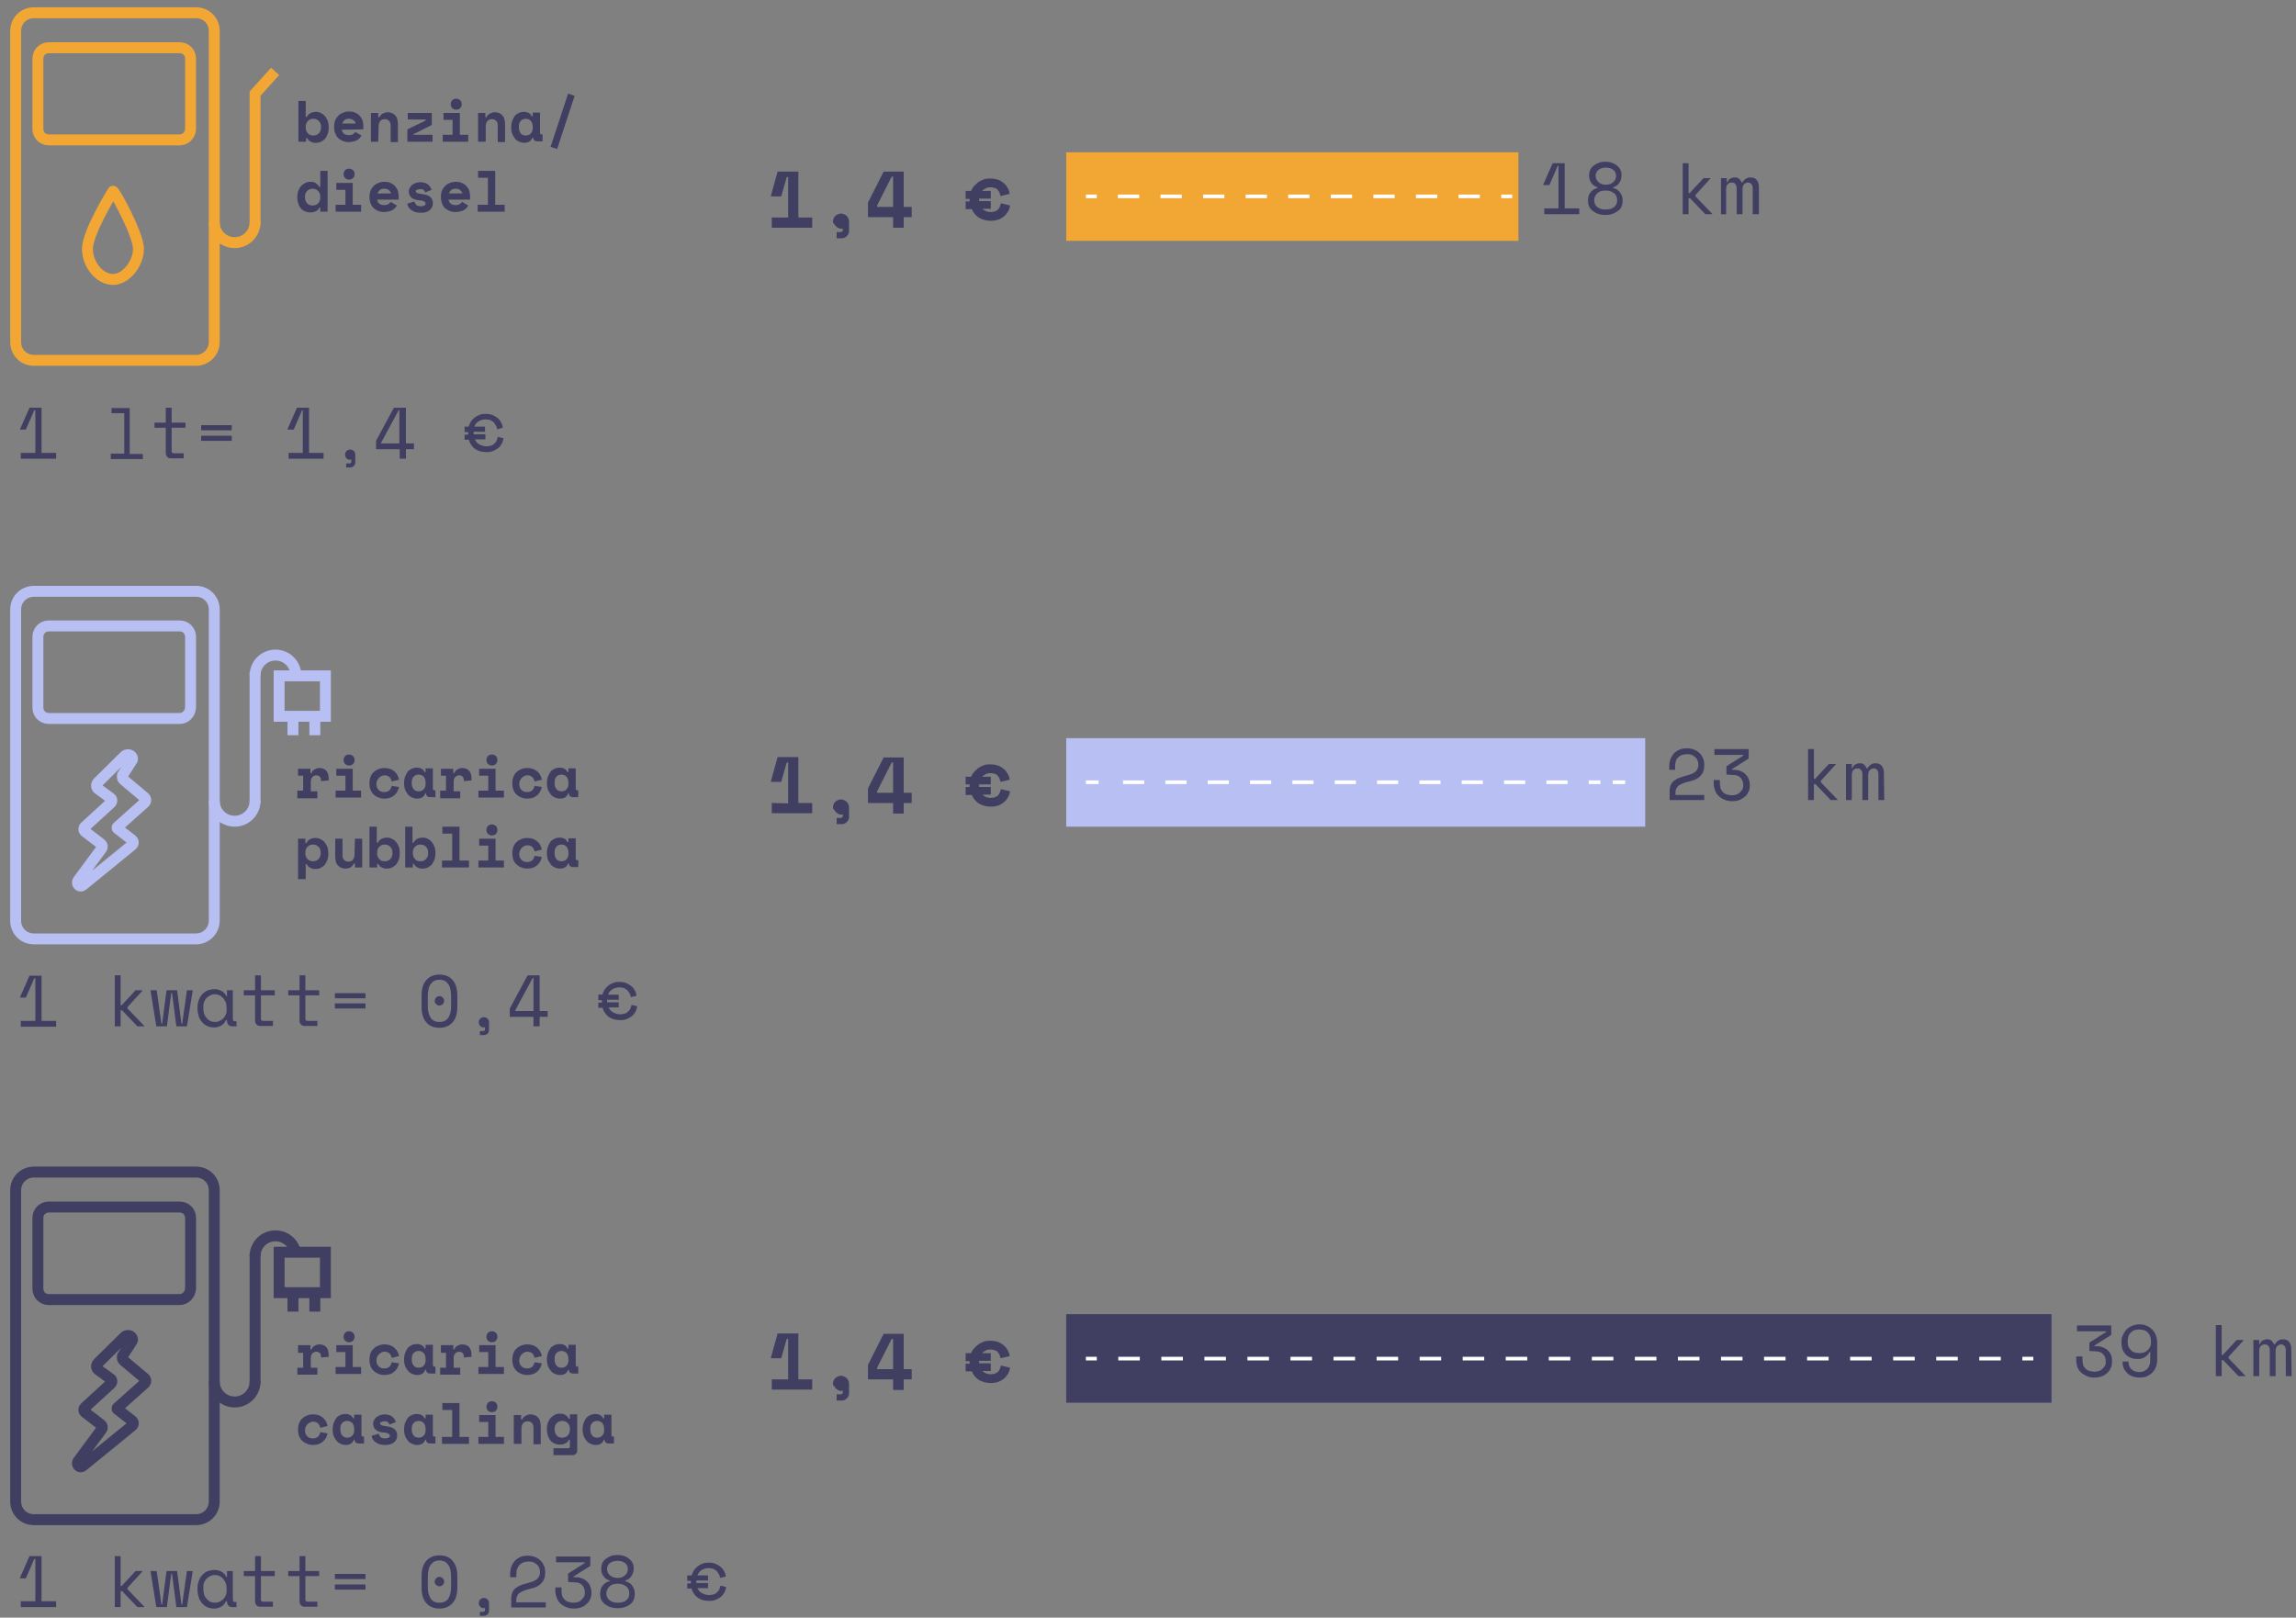 <?xml version="1.0" encoding="utf-8"?>
<!-- Generator: Adobe Illustrator 21.1.0, SVG Export Plug-In . SVG Version: 6.00 Build 0)  -->
<svg version="1.1" xmlns="http://www.w3.org/2000/svg" xmlns:xlink="http://www.w3.org/1999/xlink" x="0px" y="0px"
	 viewBox="0 0 630.1 444" style="enable-background:new 0 0 630.1 444;" xml:space="preserve">
<rect x="0" y="0" width="630.1" height="444" fill="#808080" stroke="none"/>
<style type="text/css">
	.st0{fill:#403E61;}
	.st1{fill:none;stroke:#FFFFFF;stroke-miterlimit:10;}
	.st2{fill:none;stroke:#FFFFFF;stroke-miterlimit:10;stroke-dasharray:5.907,5.907;}
	.st3{fill:#B8BFF3;}
	.st4{fill:none;stroke:#FFFFFF;stroke-miterlimit:10;stroke-dasharray:5.809,5.809;}
	.st5{fill:#F2A734;}
	.st6{fill:none;stroke:#FFFFFF;stroke-miterlimit:10;stroke-dasharray:5.842,5.842;}
	.st7{fill:none;stroke:#F2A734;stroke-width:3;stroke-miterlimit:10;}
	.st8{fill:none;stroke:#403E61;stroke-width:3;stroke-miterlimit:10;}
	.st9{fill:none;stroke:#B8BFF3;stroke-width:3;stroke-miterlimit:10;}
</style>
<g id="Livello_1">
	<g id="Livello_1_1_">
	</g>
	<g>
		<path class="st0" d="M216.3,378.7v-11.2h-0.4l-1.5,5.3h-2.8v-0.3l1.8-6.5h5.7v12.6h3.8v2.8h-11.1v-2.8h4.5V378.7z"/>
		<path class="st0" d="M228.6,379.7c0-0.3,0.1-0.5,0.2-0.8c0.1-0.3,0.3-0.5,0.5-0.7s0.4-0.3,0.7-0.4c0.2-0.1,0.5-0.2,0.8-0.2
			s0.5,0.1,0.8,0.2s0.5,0.3,0.7,0.4c0.2,0.2,0.3,0.4,0.5,0.7c0.1,0.3,0.2,0.5,0.2,0.8v2.7c0,0.6-0.2,1-0.6,1.4
			c-0.4,0.4-0.8,0.6-1.4,0.6h-1.4v-1.7h1.1c0.4,0,0.6-0.2,0.6-0.7v-0.3c-0.1,0-0.2,0.1-0.4,0.1c-0.3,0-0.6-0.1-0.8-0.2
			s-0.5-0.3-0.7-0.5s-0.3-0.4-0.5-0.7C228.6,380.3,228.6,380,228.6,379.7z"/>
		<path class="st0" d="M242.5,366.1h5.5v9.7h2.2v2.8H248v2.9h-2.9v-2.9h-6.9v-4L242.5,366.1z M240.7,375.4v0.4h4.4v-8.3h-0.4
			L240.7,375.4z"/>
		<path class="st0" d="M265,371.4h1.5c0.2-0.5,0.5-1,0.9-1.4s0.8-0.8,1.2-1.1c0.5-0.3,1-0.5,1.5-0.7s1.1-0.2,1.7-0.2
			c0.7,0,1.4,0.1,2,0.3c0.6,0.2,1.1,0.5,1.6,0.9s0.8,0.8,1.1,1.3c0.3,0.5,0.5,1.1,0.6,1.7l-2.5,0.6c-0.1-0.3-0.2-0.6-0.3-0.9
			c-0.1-0.3-0.3-0.5-0.5-0.8s-0.5-0.4-0.8-0.5s-0.7-0.2-1.2-0.2s-0.9,0.1-1.3,0.3s-0.7,0.4-1,0.7h2.4v2.1h-3.2v0.7h3.2v2.1h-2.3
			c0.6,0.6,1.4,0.9,2.3,0.9c0.5,0,0.8-0.1,1.2-0.2c0.3-0.1,0.6-0.3,0.8-0.5c0.2-0.2,0.4-0.5,0.5-0.8s0.2-0.6,0.3-0.9l2.5,0.6
			c-0.1,0.6-0.3,1.2-0.6,1.7s-0.7,1-1.1,1.3c-0.5,0.4-1,0.7-1.6,0.9c-0.6,0.2-1.3,0.3-2,0.3c-1.2,0-2.2-0.3-3.2-0.8
			c-0.9-0.6-1.6-1.4-2-2.4H265v-2.1h1.1v-0.7H265V371.4z"/>
	</g>
	<g>
		<path class="st0" d="M573.4,370.8v-2.3l4.6-2.9v-0.2h-8v-1.6h9.4v2.6l-4.6,2.9v0.2h0.8c0.5,0,1,0.1,1.5,0.3
			c0.5,0.2,0.9,0.4,1.3,0.8s0.7,0.7,0.9,1.2s0.3,1,0.3,1.7v0.4c0,0.6-0.1,1.2-0.4,1.7c-0.2,0.5-0.6,1-1,1.3
			c-0.4,0.4-0.9,0.7-1.5,0.9s-1.2,0.3-1.9,0.3c-0.8,0-1.5-0.1-2.1-0.4s-1.2-0.6-1.6-1c-0.4-0.4-0.8-0.9-1-1.5s-0.3-1.2-0.3-1.8v-1.1
			h1.7v1c0,0.5,0.1,1,0.2,1.4s0.4,0.7,0.7,1s0.7,0.5,1.1,0.6c0.4,0.1,0.9,0.2,1.3,0.2c0.4,0,0.8-0.1,1.2-0.2s0.7-0.3,1-0.6
			c0.3-0.3,0.5-0.6,0.7-0.9c0.2-0.4,0.2-0.7,0.2-1.1v-0.1c0-0.8-0.3-1.5-0.8-2s-1.2-0.7-2-0.7L573.4,370.8L573.4,370.8z"/>
		<path class="st0" d="M584.1,373.7c0,0.9,0.3,1.6,0.8,2.1s1.3,0.8,2.2,0.8c0.5,0,0.9-0.1,1.2-0.2c0.4-0.2,0.7-0.4,1-0.7
			c0.3-0.3,0.5-0.7,0.6-1.1c0.2-0.4,0.2-0.9,0.2-1.4v-2.1h-0.2c-0.3,0.6-0.7,1-1.3,1.4s-1.2,0.5-2,0.5c-0.7,0-1.3-0.1-1.8-0.3
			c-0.5-0.2-1-0.5-1.4-0.9s-0.7-0.9-0.9-1.4c-0.2-0.6-0.3-1.2-0.3-1.9v-0.2c0-0.7,0.1-1.3,0.4-1.9s0.6-1.1,1-1.5s0.9-0.7,1.5-1
			c0.6-0.2,1.2-0.4,2-0.4s1.4,0.1,2,0.4c0.6,0.2,1.1,0.6,1.5,1s0.8,0.9,1,1.5s0.4,1.2,0.4,1.9v5c0,0.7-0.1,1.4-0.4,2
			c-0.2,0.6-0.6,1.1-1,1.5s-0.9,0.7-1.5,1c-0.6,0.2-1.2,0.3-1.9,0.3s-1.3-0.1-1.9-0.3c-0.6-0.2-1.1-0.5-1.5-0.9s-0.7-0.8-1-1.4
			c-0.2-0.5-0.3-1.1-0.3-1.8H584.1z M587,364.9c-0.5,0-0.9,0.1-1.3,0.2c-0.4,0.2-0.7,0.4-1,0.7c-0.3,0.3-0.5,0.6-0.6,1
			s-0.2,0.8-0.2,1.3v0.2c0,0.5,0.1,0.9,0.2,1.3c0.2,0.4,0.4,0.7,0.7,1s0.6,0.5,1,0.6s0.8,0.2,1.3,0.2s0.9-0.1,1.3-0.2s0.7-0.4,1-0.6
			c0.3-0.3,0.5-0.6,0.7-1s0.2-0.8,0.2-1.2V368c0-0.4-0.1-0.9-0.2-1.2s-0.4-0.7-0.6-1c-0.3-0.3-0.6-0.5-1-0.7
			C587.9,365,587.5,364.9,587,364.9z"/>
		<path class="st0" d="M609.7,371.9h0.3l3.8-4.1h1.9v0.1l-4.1,4.5v0.4l4.6,4.8v0.1h-1.9l-4.2-4.4h-0.4v4.4h-1.6v-14h1.6L609.7,371.9
			L609.7,371.9z"/>
		<path class="st0" d="M628.9,377.7h-1.6v-7.1c0-0.5-0.1-0.8-0.3-1.1c-0.2-0.3-0.6-0.5-1-0.5s-0.8,0.2-1.1,0.5s-0.4,0.8-0.4,1.5v6.7
			h-1.6v-7.2c0-0.4-0.1-0.8-0.4-1.1c-0.2-0.3-0.6-0.4-1-0.4c-0.5,0-0.8,0.2-1.1,0.5s-0.4,0.8-0.4,1.4v6.8h-1.6v-9.9h1.6v1.1h0.2
			c0.2-0.5,0.4-0.8,0.8-1s0.7-0.3,1.2-0.3s0.9,0.1,1.2,0.4s0.5,0.6,0.7,1h0.2c0.5-0.9,1.2-1.4,2.2-1.4c0.7,0,1.3,0.2,1.7,0.7
			s0.6,1.1,0.6,1.9L628.9,377.7L628.9,377.7z"/>
	</g>
	<rect x="292.6" y="360.7" class="st0" width="270.4" height="24.3"/>
	<g>
		<g>
			<line class="st1" x1="298" y1="372.9" x2="301" y2="372.9"/>
			<line class="st2" x1="306.9" y1="372.9" x2="552" y2="372.9"/>
			<line class="st1" x1="555" y1="372.9" x2="558" y2="372.9"/>
		</g>
	</g>
	<g>
		<path class="st0" d="M216.3,220.5v-11.2h-0.4l-1.5,5.3h-2.8v-0.3l1.8-6.5h5.7v12.6h3.8v2.8h-11.1v-2.8L216.3,220.5L216.3,220.5z"
			/>
		<path class="st0" d="M228.6,221.5c0-0.3,0.1-0.5,0.2-0.8c0.1-0.3,0.3-0.5,0.5-0.7s0.4-0.3,0.7-0.4c0.2-0.1,0.5-0.2,0.8-0.2
			s0.5,0.1,0.8,0.2c0.3,0.1,0.5,0.3,0.7,0.4c0.2,0.2,0.3,0.4,0.5,0.7c0.1,0.3,0.2,0.5,0.2,0.8v2.7c0,0.6-0.2,1-0.6,1.4
			c-0.4,0.4-0.8,0.6-1.4,0.6h-1.4v-1.7h1.1c0.4,0,0.6-0.2,0.6-0.7v-0.3c-0.1,0-0.2,0.1-0.4,0.1c-0.3,0-0.6-0.1-0.8-0.2
			c-0.2-0.1-0.5-0.3-0.7-0.5s-0.3-0.4-0.5-0.7C228.6,222.1,228.6,221.8,228.6,221.5z"/>
		<path class="st0" d="M242.5,207.9h5.5v9.7h2.2v2.8H248v2.9h-2.9v-2.9h-6.9v-4L242.5,207.9z M240.7,217.2v0.4h4.4v-8.3h-0.4
			L240.7,217.2z"/>
		<path class="st0" d="M265,213.2h1.5c0.2-0.5,0.5-1,0.9-1.4s0.8-0.8,1.2-1.1c0.5-0.3,1-0.5,1.5-0.7s1.1-0.2,1.7-0.2
			c0.7,0,1.4,0.1,2,0.3s1.1,0.5,1.6,0.9s0.8,0.8,1.1,1.3c0.3,0.5,0.5,1.1,0.6,1.7l-2.5,0.6c-0.1-0.3-0.2-0.6-0.3-0.9
			c-0.1-0.3-0.3-0.5-0.5-0.8s-0.5-0.4-0.8-0.5s-0.7-0.2-1.2-0.2s-0.9,0.1-1.3,0.3s-0.7,0.4-1,0.7h2.4v2.1h-3.2v0.7h3.2v2.1h-2.3
			c0.6,0.6,1.4,0.9,2.3,0.9c0.5,0,0.8-0.1,1.2-0.2c0.3-0.1,0.6-0.3,0.8-0.5c0.2-0.2,0.4-0.5,0.5-0.8s0.2-0.6,0.3-0.9l2.5,0.6
			c-0.1,0.6-0.3,1.2-0.6,1.7s-0.7,1-1.1,1.3c-0.5,0.4-1,0.7-1.6,0.9s-1.3,0.3-2,0.3c-1.2,0-2.2-0.3-3.2-0.8c-0.9-0.6-1.6-1.4-2-2.4
			H265V216h1.1v-0.7H265V213.2z"/>
	</g>
	<g>
		<path class="st0" d="M467.7,218v1.6h-9.5v-2.4c0-0.6,0.1-1.2,0.3-1.7c0.2-0.5,0.5-0.9,0.9-1.2c0.4-0.3,0.9-0.6,1.4-0.8
			c0.6-0.2,1.2-0.4,1.9-0.6c1.2-0.3,2-0.6,2.6-1.1c0.5-0.5,0.8-1.1,0.8-1.8v-0.1c0-0.4-0.1-0.7-0.2-1.1c-0.1-0.3-0.3-0.7-0.6-0.9
			c-0.3-0.3-0.6-0.5-1-0.7c-0.4-0.2-0.9-0.2-1.4-0.2c-1,0-1.8,0.3-2.4,0.9c-0.6,0.6-0.8,1.5-0.8,2.5v0.9h-1.6v-1
			c0-0.6,0.1-1.3,0.3-1.8c0.2-0.6,0.5-1.1,0.9-1.6c0.4-0.5,0.9-0.8,1.5-1.1c0.6-0.3,1.3-0.4,2.1-0.4c0.8,0,1.5,0.1,2.1,0.4
			c0.6,0.2,1.1,0.6,1.5,1c0.4,0.4,0.7,0.9,0.9,1.4c0.2,0.5,0.3,1,0.3,1.6v0.4c0,1.1-0.3,2-1,2.7c-0.7,0.8-1.7,1.3-3.2,1.6
			c-1.3,0.3-2.2,0.7-2.8,1.1c-0.6,0.5-0.9,1.1-0.9,2v0.6h7.9V218z"/>
		<path class="st0" d="M473.8,212.6v-2.3l4.6-2.9v-0.2h-7.9v-1.6h9.4v2.6l-4.6,2.9v0.2h0.8c0.5,0,1,0.1,1.5,0.3s0.9,0.4,1.3,0.8
			c0.4,0.4,0.7,0.7,0.9,1.2c0.2,0.5,0.4,1,0.4,1.7v0.4c0,0.6-0.1,1.2-0.4,1.7c-0.2,0.5-0.6,1-1,1.3c-0.4,0.3-0.9,0.7-1.5,0.9
			c-0.6,0.2-1.2,0.3-1.9,0.3c-0.8,0-1.5-0.1-2.1-0.4c-0.6-0.2-1.2-0.6-1.6-1c-0.4-0.4-0.8-0.9-1-1.5s-0.4-1.2-0.4-1.8v-1.1h1.7v1
			c0,0.5,0.1,1,0.2,1.4c0.2,0.4,0.4,0.7,0.7,1s0.7,0.5,1.1,0.6c0.4,0.1,0.9,0.2,1.3,0.2c0.4,0,0.9-0.1,1.2-0.2
			c0.3-0.1,0.7-0.3,1-0.6s0.5-0.6,0.7-0.9c0.2-0.4,0.2-0.7,0.2-1.1v-0.1c0-0.8-0.3-1.5-0.8-2s-1.2-0.7-2-0.7L473.8,212.6
			L473.8,212.6z"/>
		<path class="st0" d="M497.8,213.8h0.3l3.8-4.1h1.9v0.1l-4.1,4.5v0.4l4.6,4.8v0.1h-1.9l-4.2-4.4h-0.4v4.4h-1.6v-14h1.6L497.8,213.8
			L497.8,213.8z"/>
		<path class="st0" d="M517.1,219.6h-1.6v-7.1c0-0.5-0.1-0.8-0.3-1.1s-0.6-0.5-1-0.5c-0.4,0-0.8,0.2-1.1,0.5s-0.4,0.8-0.4,1.5v6.7
			h-1.6v-7.2c0-0.4-0.1-0.8-0.4-1.1c-0.2-0.3-0.6-0.4-1-0.4c-0.5,0-0.8,0.2-1.1,0.5s-0.4,0.8-0.4,1.4v6.8h-1.6v-9.9h1.6v1.1h0.2
			c0.2-0.5,0.4-0.8,0.8-1c0.4-0.2,0.7-0.3,1.2-0.3s0.9,0.1,1.2,0.4c0.3,0.3,0.5,0.6,0.7,1h0.2c0.5-0.9,1.2-1.4,2.2-1.4
			c0.7,0,1.3,0.2,1.7,0.7s0.6,1.1,0.6,1.9L517.1,219.6L517.1,219.6z"/>
	</g>
	<rect x="292.6" y="202.6" class="st3" width="158.9" height="24.3"/>
	<g>
		<g>
			<line class="st1" x1="298" y1="214.7" x2="301.5" y2="214.7"/>
			<line class="st4" x1="308.2" y1="214.7" x2="439.2" y2="214.7"/>
			<line class="st1" x1="442.6" y1="214.7" x2="446" y2="214.7"/>
		</g>
	</g>
	<g>
		<path class="st0" d="M216.3,59.7V48.6h-0.4l-1.5,5.3h-2.8v-0.3l1.8-6.5h5.7v12.6h3.8v2.8h-11.1v-2.8
			C211.8,59.7,216.3,59.7,216.3,59.7z"/>
		<path class="st0" d="M228.6,60.7c0-0.3,0.1-0.5,0.2-0.8c0.1-0.3,0.3-0.5,0.5-0.7s0.4-0.3,0.7-0.4c0.2-0.1,0.5-0.2,0.8-0.2
			s0.5,0.1,0.8,0.2c0.3,0.1,0.5,0.3,0.7,0.4c0.2,0.2,0.3,0.4,0.5,0.7c0.1,0.3,0.2,0.5,0.2,0.8v2.7c0,0.6-0.2,1-0.6,1.4
			c-0.4,0.4-0.8,0.6-1.4,0.6h-1.4v-1.7h1.1c0.4,0,0.6-0.2,0.6-0.7v-0.3c-0.1,0-0.2,0.1-0.4,0.1c-0.3,0-0.6-0.1-0.8-0.2
			c-0.2-0.1-0.5-0.3-0.7-0.5s-0.3-0.4-0.5-0.7C228.6,61.3,228.6,61,228.6,60.7z"/>
		<path class="st0" d="M242.5,47.1h5.5v9.7h2.2v2.8H248v2.9h-2.9v-2.9h-6.9v-4L242.5,47.1z M240.7,56.4v0.4h4.4v-8.3h-0.4
			L240.7,56.4z"/>
		<path class="st0" d="M265,52.4h1.5c0.2-0.5,0.5-1,0.9-1.4s0.8-0.8,1.2-1.1c0.5-0.3,1-0.5,1.5-0.7s1.1-0.2,1.7-0.2
			c0.7,0,1.4,0.1,2,0.3s1.1,0.5,1.6,0.9s0.8,0.8,1.1,1.3c0.3,0.5,0.5,1.1,0.6,1.7l-2.5,0.6c-0.1-0.3-0.2-0.6-0.3-0.9
			c-0.1-0.3-0.3-0.5-0.5-0.8s-0.5-0.4-0.8-0.5s-0.7-0.2-1.2-0.2s-0.9,0.1-1.3,0.3s-0.7,0.4-1,0.7h2.4v2.1h-3.2v0.7h3.2v2.1h-2.3
			c0.6,0.6,1.4,0.9,2.3,0.9c0.5,0,0.8-0.1,1.2-0.2c0.3-0.1,0.6-0.3,0.8-0.5c0.2-0.2,0.4-0.5,0.5-0.8s0.2-0.6,0.3-0.9l2.5,0.6
			c-0.1,0.6-0.3,1.2-0.6,1.7s-0.7,1-1.1,1.3c-0.5,0.4-1,0.7-1.6,0.9s-1.3,0.3-2,0.3c-1.2,0-2.2-0.3-3.2-0.8c-0.9-0.6-1.6-1.4-2-2.4
			H265v-2.1h1.1v-0.7H265V52.4z"/>
	</g>
	<g>
		<path class="st0" d="M427.7,57.2V45.5h-0.2l-2.3,5.3h-1.7v-0.1l2.6-5.9h3.3v12.4h4v1.6h-9.6v-1.6
			C423.8,57.2,427.7,57.2,427.7,57.2z"/>
		<path class="st0" d="M440.5,59c-0.7,0-1.3-0.1-1.9-0.3s-1.1-0.5-1.5-0.8s-0.7-0.7-1-1.2c-0.2-0.5-0.3-1-0.3-1.5V55
			c0-0.5,0.1-0.9,0.2-1.3c0.1-0.4,0.3-0.7,0.6-1c0.2-0.3,0.5-0.5,0.8-0.7s0.6-0.3,1-0.4v-0.2c-0.3-0.1-0.6-0.2-0.9-0.4
			s-0.5-0.4-0.7-0.7s-0.4-0.5-0.5-0.9c-0.1-0.3-0.2-0.7-0.2-1.1v-0.2c0-0.5,0.1-1,0.3-1.5c0.2-0.4,0.5-0.8,0.9-1.1s0.9-0.6,1.4-0.8
			s1.1-0.3,1.8-0.3h0.1c0.7,0,1.3,0.1,1.8,0.3s1,0.4,1.4,0.8c0.4,0.3,0.7,0.7,0.9,1.1c0.2,0.4,0.3,0.9,0.3,1.5v0.2
			c0,0.4-0.1,0.7-0.2,1.1c-0.1,0.3-0.3,0.6-0.5,0.9s-0.4,0.5-0.7,0.7c-0.3,0.2-0.6,0.3-0.9,0.4v0.2c0.3,0.1,0.7,0.2,1,0.4
			s0.6,0.4,0.8,0.7c0.2,0.3,0.4,0.6,0.6,1c0.1,0.4,0.2,0.8,0.2,1.3v0.2c0,0.5-0.1,1-0.3,1.5s-0.5,0.9-1,1.2
			c-0.4,0.3-0.9,0.6-1.5,0.8S441.3,59,440.5,59L440.5,59z M440.8,57.5c0.9,0,1.6-0.2,2.2-0.7s0.8-1.1,0.8-1.8v-0.1
			c0-0.8-0.3-1.5-0.9-1.9c-0.6-0.5-1.3-0.7-2.2-0.7h-0.1c-0.9,0-1.7,0.2-2.2,0.7s-0.9,1.1-0.9,1.9V55c0,0.7,0.3,1.4,0.8,1.8
			c0.6,0.5,1.3,0.7,2.2,0.7H440.8z M440.7,50.7c0.8,0,1.5-0.2,2-0.7c0.5-0.4,0.8-1,0.8-1.7v-0.1c0-0.7-0.3-1.2-0.8-1.6
			c-0.5-0.4-1.2-0.6-2-0.6s-1.5,0.2-2,0.6c-0.5,0.4-0.8,1-0.8,1.6v0.1c0,0.7,0.3,1.2,0.8,1.7S439.9,50.7,440.7,50.7z"/>
		<path class="st0" d="M463.4,53h0.3l3.8-4.1h1.9V49l-4.1,4.5v0.4l4.6,4.8v0.1H468l-4.2-4.4h-0.4v4.4h-1.6v-14h1.6L463.4,53
			L463.4,53z"/>
		<path class="st0" d="M482.6,58.8H481v-7.1c0-0.5-0.1-0.8-0.3-1.1c-0.2-0.3-0.6-0.5-1-0.5s-0.8,0.2-1.1,0.5
			c-0.3,0.3-0.4,0.8-0.4,1.5v6.7h-1.6v-7.2c0-0.4-0.1-0.8-0.4-1.1c-0.2-0.3-0.6-0.4-1-0.4c-0.5,0-0.8,0.2-1.1,0.5
			c-0.3,0.3-0.4,0.8-0.4,1.4v6.8h-1.4v-9.9h1.6V50h0.2c0.2-0.5,0.4-0.8,0.8-1s0.7-0.3,1.2-0.3s0.9,0.1,1.2,0.4
			c0.3,0.3,0.5,0.6,0.7,1h0.2c0.5-0.9,1.2-1.4,2.2-1.4c0.7,0,1.3,0.2,1.7,0.7c0.4,0.5,0.6,1.1,0.6,1.9v7.5H482.6z"/>
	</g>
	<rect x="292.6" y="41.8" class="st5" width="124.1" height="24.3"/>
	<g>
		<g>
			<line class="st1" x1="298" y1="53.9" x2="301" y2="53.9"/>
			<line class="st6" x1="306.8" y1="53.9" x2="409.1" y2="53.9"/>
			<line class="st1" x1="412" y1="53.9" x2="415" y2="53.9"/>
		</g>
	</g>
	<g>
		<path class="st0" d="M81.8,211h3.4v1.2h0.3c0.1-0.4,0.4-0.8,0.8-1s0.8-0.4,1.3-0.4c0.8,0,1.4,0.2,1.9,0.7s0.7,1.3,0.7,2.3v0.4
			l-2.1,0.2v-0.2c0-0.4-0.1-0.8-0.3-1s-0.6-0.4-1-0.4s-0.8,0.2-1.1,0.5s-0.4,0.8-0.4,1.3v2.6h1.8v1.9h-5.5V217h1.6v-4.1h-1.4
			C81.8,212.9,81.8,211,81.8,211z"/>
		<path class="st0" d="M92.1,217h2.7v-4.1h-2.5V211h4.5v6h2.3v1.9h-7V217z M97.3,208.6c0,0.2,0,0.4-0.1,0.6
			c-0.1,0.2-0.2,0.3-0.3,0.5c-0.1,0.1-0.3,0.2-0.5,0.3s-0.4,0.1-0.6,0.1s-0.4,0-0.6-0.1s-0.3-0.2-0.5-0.3c-0.1-0.1-0.2-0.3-0.3-0.5
			c-0.1-0.2-0.1-0.4-0.1-0.6c0-0.2,0-0.4,0.1-0.6s0.2-0.3,0.3-0.5c0.1-0.1,0.3-0.2,0.5-0.3s0.4-0.1,0.6-0.1s0.4,0,0.6,0.1
			s0.3,0.2,0.5,0.3c0.1,0.1,0.2,0.3,0.3,0.5C97.3,208.2,97.3,208.4,97.3,208.6z"/>
		<path class="st0" d="M109.5,216c-0.2,0.9-0.6,1.7-1.3,2.3c-0.7,0.6-1.6,0.9-2.7,0.9c-0.6,0-1.1-0.1-1.6-0.3s-0.9-0.4-1.3-0.8
			c-0.4-0.3-0.7-0.8-0.9-1.3c-0.2-0.5-0.3-1.1-0.3-1.7v-0.2c0-0.6,0.1-1.2,0.3-1.7c0.2-0.5,0.5-1,0.9-1.3c0.4-0.4,0.8-0.6,1.3-0.8
			s1-0.3,1.6-0.3c1.1,0,2,0.3,2.7,0.9s1.1,1.3,1.3,2.3l-2,0.5c-0.1-0.5-0.3-0.9-0.6-1.2c-0.3-0.3-0.8-0.5-1.4-0.5
			c-0.3,0-0.6,0.1-0.8,0.2s-0.5,0.3-0.7,0.5s-0.3,0.4-0.5,0.7c-0.1,0.3-0.2,0.6-0.2,1v0.1c0,0.4,0.1,0.7,0.2,0.9
			c0.1,0.3,0.3,0.5,0.5,0.7s0.4,0.3,0.7,0.4s0.5,0.1,0.8,0.1c0.6,0,1.1-0.2,1.4-0.5s0.5-0.7,0.6-1.2L109.5,216z"/>
		<path class="st0" d="M116.7,217.8c-0.2,0.5-0.5,0.9-0.9,1.1c-0.4,0.2-0.8,0.3-1.3,0.3s-0.9-0.1-1.4-0.3c-0.4-0.2-0.8-0.4-1.1-0.8
			c-0.3-0.4-0.6-0.8-0.8-1.3s-0.3-1.1-0.3-1.7v-0.3c0-0.6,0.1-1.2,0.3-1.7c0.2-0.5,0.4-0.9,0.7-1.3c0.3-0.4,0.7-0.6,1.1-0.8
			s0.9-0.3,1.3-0.3c0.6,0,1,0.1,1.4,0.3s0.6,0.5,0.8,0.9h0.3v-1h2v5.5c0,0.3,0.1,0.5,0.4,0.5h0.3v1.9h-1.4c-0.4,0-0.7-0.1-0.9-0.3
			c-0.2-0.2-0.3-0.5-0.3-0.8h-0.2V217.8z M114.9,217.2c0.6,0,1.1-0.2,1.4-0.6c0.4-0.4,0.5-0.9,0.5-1.6v-0.2c0-0.7-0.2-1.2-0.5-1.6
			c-0.4-0.4-0.8-0.6-1.4-0.6s-1.1,0.2-1.4,0.6c-0.4,0.4-0.5,0.9-0.5,1.6v0.2c0,0.7,0.2,1.2,0.5,1.6S114.3,217.2,114.9,217.2z"/>
		<path class="st0" d="M121,211h3.4v1.2h0.3c0.1-0.4,0.4-0.8,0.8-1s0.8-0.4,1.3-0.4c0.8,0,1.4,0.2,1.9,0.7s0.7,1.3,0.7,2.3v0.4
			l-2.1,0.2v-0.2c0-0.4-0.1-0.8-0.3-1s-0.6-0.4-1-0.4s-0.8,0.2-1.1,0.5s-0.4,0.8-0.4,1.3v2.6h1.8v1.9h-5.5V217h1.6v-4.1H121V211z"/>
		<path class="st0" d="M131.3,217h2.7v-4.1h-2.5V211h4.5v6h2.3v1.9h-7V217z M136.5,208.6c0,0.2,0,0.4-0.1,0.6
			c-0.1,0.2-0.2,0.3-0.3,0.5c-0.1,0.1-0.3,0.2-0.5,0.3s-0.4,0.1-0.6,0.1c-0.2,0-0.4,0-0.6-0.1c-0.2-0.1-0.3-0.2-0.5-0.3
			c-0.1-0.1-0.2-0.3-0.3-0.5s-0.1-0.4-0.1-0.6c0-0.2,0-0.4,0.1-0.6s0.2-0.3,0.3-0.5c0.1-0.1,0.3-0.2,0.5-0.3s0.4-0.1,0.6-0.1
			c0.2,0,0.4,0,0.6,0.1c0.2,0.1,0.3,0.2,0.5,0.3c0.1,0.1,0.2,0.3,0.3,0.5C136.4,208.2,136.5,208.4,136.5,208.6z"/>
		<path class="st0" d="M148.7,216c-0.2,0.9-0.6,1.7-1.3,2.3s-1.6,0.9-2.7,0.9c-0.6,0-1.1-0.1-1.6-0.3s-0.9-0.4-1.3-0.8
			c-0.4-0.3-0.7-0.8-0.9-1.3s-0.3-1.1-0.3-1.7v-0.2c0-0.6,0.1-1.2,0.3-1.7s0.5-1,0.9-1.3c0.4-0.4,0.8-0.6,1.3-0.8s1-0.3,1.6-0.3
			c1.1,0,2,0.3,2.7,0.9s1.1,1.3,1.3,2.3l-2,0.5c-0.1-0.5-0.3-0.9-0.6-1.2s-0.8-0.5-1.4-0.5c-0.3,0-0.6,0.1-0.8,0.2s-0.5,0.3-0.7,0.5
			s-0.3,0.4-0.5,0.7c-0.1,0.3-0.2,0.6-0.2,1v0.1c0,0.4,0.1,0.7,0.2,0.9c0.1,0.3,0.3,0.5,0.5,0.7s0.4,0.3,0.7,0.4s0.5,0.1,0.8,0.1
			c0.6,0,1.1-0.2,1.4-0.5c0.3-0.3,0.5-0.7,0.6-1.2L148.7,216z"/>
		<path class="st0" d="M155.9,217.8c-0.2,0.5-0.5,0.9-0.9,1.1c-0.4,0.2-0.8,0.3-1.3,0.3s-0.9-0.1-1.4-0.3c-0.4-0.2-0.8-0.4-1.1-0.8
			c-0.3-0.4-0.6-0.8-0.8-1.3s-0.3-1.1-0.3-1.7v-0.3c0-0.6,0.1-1.2,0.3-1.7s0.4-0.9,0.7-1.3c0.3-0.4,0.7-0.6,1.1-0.8s0.9-0.3,1.3-0.3
			c0.6,0,1,0.1,1.4,0.3s0.6,0.5,0.8,0.9h0.3v-1h2v5.5c0,0.3,0.1,0.5,0.4,0.5h0.3v1.9h-1.4c-0.4,0-0.7-0.1-0.9-0.3s-0.3-0.5-0.3-0.8
			h-0.2V217.8z M154.1,217.2c0.6,0,1.1-0.2,1.4-0.6c0.4-0.4,0.5-0.9,0.5-1.6v-0.2c0-0.7-0.2-1.2-0.5-1.6c-0.4-0.4-0.8-0.6-1.4-0.6
			c-0.6,0-1.1,0.2-1.4,0.6c-0.4,0.4-0.5,0.9-0.5,1.6v0.2c0,0.7,0.2,1.2,0.5,1.6C153,217,153.5,217.2,154.1,217.2z"/>
		<path class="st0" d="M83.8,241.3h-2v-11.1h2v1.2h0.3c0.2-0.4,0.5-0.8,0.9-1s0.9-0.4,1.6-0.4c0.5,0,0.9,0.1,1.3,0.3
			s0.8,0.4,1.1,0.8c0.3,0.3,0.6,0.8,0.8,1.3c0.2,0.5,0.3,1.1,0.3,1.7v0.3c0,0.7-0.1,1.2-0.3,1.7c-0.2,0.5-0.4,0.9-0.7,1.3
			c-0.3,0.3-0.7,0.6-1.1,0.8s-0.9,0.3-1.4,0.3c-0.4,0-0.7,0-0.9-0.1c-0.3-0.1-0.5-0.2-0.7-0.3s-0.4-0.3-0.5-0.4s-0.2-0.3-0.3-0.5
			h-0.3v4.1H83.8z M85.9,236.4c0.6,0,1.1-0.2,1.5-0.6c0.4-0.4,0.6-0.9,0.6-1.6V234c0-0.7-0.2-1.2-0.6-1.6c-0.4-0.4-0.9-0.6-1.5-0.6
			s-1.1,0.2-1.5,0.6c-0.4,0.4-0.6,0.9-0.6,1.6v0.2c0,0.7,0.2,1.2,0.6,1.6S85.3,236.4,85.9,236.4z"/>
		<path class="st0" d="M97.4,230.2h2v7.9h-2V237h-0.3c-0.4,0.9-1.1,1.4-2.3,1.4c-0.4,0-0.8-0.1-1.1-0.2s-0.6-0.3-0.9-0.6
			s-0.5-0.6-0.6-1s-0.2-0.9-0.2-1.4v-5h2v4.5c0,0.6,0.1,1,0.4,1.3s0.7,0.5,1.2,0.5c0.6,0,1.1-0.2,1.3-0.6c0.3-0.4,0.4-0.9,0.4-1.6
			L97.4,230.2L97.4,230.2z"/>
		<path class="st0" d="M103.4,238.1h-2v-11.2h2v4.4h0.3c0.2-0.4,0.5-0.8,0.9-1s0.9-0.4,1.6-0.4c0.5,0,0.9,0.1,1.3,0.3
			s0.8,0.4,1.1,0.8c0.3,0.3,0.6,0.8,0.8,1.3c0.2,0.5,0.3,1.1,0.3,1.7v0.3c0,0.7-0.1,1.2-0.3,1.7c-0.2,0.5-0.4,0.9-0.7,1.3
			c-0.3,0.3-0.7,0.6-1.1,0.8s-0.9,0.3-1.4,0.3c-0.4,0-0.7,0-0.9-0.1c-0.3-0.1-0.5-0.2-0.7-0.3s-0.4-0.3-0.5-0.4
			c-0.1-0.2-0.2-0.3-0.3-0.5h-0.3v1H103.4z M105.6,236.4c0.6,0,1.1-0.2,1.5-0.6c0.4-0.4,0.6-0.9,0.6-1.6V234c0-0.7-0.2-1.2-0.6-1.6
			c-0.4-0.4-0.9-0.6-1.5-0.6s-1.1,0.2-1.5,0.6c-0.4,0.4-0.6,0.9-0.6,1.6v0.2c0,0.7,0.2,1.2,0.6,1.6
			C104.4,236.2,104.9,236.4,105.6,236.4z"/>
		<path class="st0" d="M113.2,238.1h-2v-11.2h2v4.4h0.3c0.2-0.4,0.5-0.8,0.9-1s0.9-0.4,1.6-0.4c0.5,0,0.9,0.1,1.3,0.3
			s0.8,0.4,1.1,0.8c0.3,0.3,0.6,0.8,0.8,1.3c0.2,0.5,0.3,1.1,0.3,1.7v0.3c0,0.7-0.1,1.2-0.3,1.7c-0.2,0.5-0.4,0.9-0.7,1.3
			c-0.3,0.3-0.7,0.6-1.1,0.8s-0.9,0.3-1.4,0.3c-0.4,0-0.7,0-0.9-0.1c-0.3-0.1-0.5-0.2-0.7-0.3s-0.4-0.3-0.5-0.4
			c-0.1-0.2-0.2-0.3-0.3-0.5h-0.3v1H113.2z M115.4,236.4c0.6,0,1.1-0.2,1.5-0.6c0.4-0.4,0.6-0.9,0.6-1.6V234c0-0.7-0.2-1.2-0.6-1.6
			c-0.4-0.4-0.9-0.6-1.5-0.6s-1.1,0.2-1.5,0.6c-0.4,0.4-0.6,0.9-0.6,1.6v0.2c0,0.7,0.2,1.2,0.6,1.6
			C114.2,236.2,114.7,236.4,115.4,236.4z"/>
		<path class="st0" d="M121.3,236.2h2.8v-7.4h-2.7v-1.9h4.7v9.3h2.6v1.9h-7.4C121.3,238.1,121.3,236.2,121.3,236.2z"/>
		<path class="st0" d="M131.3,236.2h2.7v-4.1h-2.5v-1.9h4.5v6h2.3v1.9h-7V236.2z M136.5,227.8c0,0.2,0,0.4-0.1,0.6
			c-0.1,0.2-0.2,0.3-0.3,0.5c-0.1,0.1-0.3,0.2-0.5,0.3s-0.4,0.1-0.6,0.1c-0.2,0-0.4,0-0.6-0.1c-0.2-0.1-0.3-0.2-0.5-0.3
			c-0.1-0.1-0.2-0.3-0.3-0.5s-0.1-0.4-0.1-0.6c0-0.2,0-0.4,0.1-0.6s0.2-0.3,0.3-0.5c0.1-0.1,0.3-0.2,0.5-0.3s0.4-0.1,0.6-0.1
			c0.2,0,0.4,0,0.6,0.1c0.2,0.1,0.3,0.2,0.5,0.3c0.1,0.1,0.2,0.3,0.3,0.5C136.4,227.4,136.5,227.6,136.5,227.8z"/>
		<path class="st0" d="M148.7,235.2c-0.2,0.9-0.6,1.7-1.3,2.3s-1.6,0.9-2.7,0.9c-0.6,0-1.1-0.1-1.6-0.3s-0.9-0.4-1.3-0.8
			c-0.4-0.3-0.7-0.8-0.9-1.3s-0.3-1.1-0.3-1.7v-0.2c0-0.6,0.1-1.2,0.3-1.7s0.5-1,0.9-1.3c0.4-0.4,0.8-0.6,1.3-0.8s1-0.3,1.6-0.3
			c1.1,0,2,0.3,2.7,0.9s1.1,1.3,1.3,2.3l-2,0.5c-0.1-0.5-0.3-0.9-0.6-1.2s-0.8-0.5-1.4-0.5c-0.3,0-0.6,0.1-0.8,0.2s-0.5,0.3-0.7,0.5
			s-0.3,0.4-0.5,0.7c-0.1,0.3-0.2,0.6-0.2,1v0.1c0,0.4,0.1,0.7,0.2,0.9c0.1,0.3,0.3,0.5,0.5,0.7s0.4,0.3,0.7,0.4s0.5,0.1,0.8,0.1
			c0.6,0,1.1-0.2,1.4-0.5c0.3-0.3,0.5-0.7,0.6-1.2L148.7,235.2z"/>
		<path class="st0" d="M155.9,237c-0.2,0.5-0.5,0.9-0.9,1.1c-0.4,0.2-0.8,0.3-1.3,0.3s-0.9-0.1-1.4-0.3c-0.4-0.2-0.8-0.4-1.1-0.8
			c-0.3-0.4-0.6-0.8-0.8-1.3s-0.3-1.1-0.3-1.7V234c0-0.6,0.1-1.2,0.3-1.7s0.4-0.9,0.7-1.3c0.3-0.4,0.7-0.6,1.1-0.8s0.9-0.3,1.3-0.3
			c0.6,0,1,0.1,1.4,0.3s0.6,0.5,0.8,0.9h0.3v-1h2v5.5c0,0.3,0.1,0.5,0.4,0.5h0.3v1.9h-1.4c-0.4,0-0.7-0.1-0.9-0.3s-0.3-0.5-0.3-0.8
			h-0.2V237z M154.1,236.4c0.6,0,1.1-0.2,1.4-0.6c0.4-0.4,0.5-0.9,0.5-1.6V234c0-0.7-0.2-1.2-0.5-1.6c-0.4-0.4-0.8-0.6-1.4-0.6
			c-0.6,0-1.1,0.2-1.4,0.6c-0.4,0.4-0.5,0.9-0.5,1.6v0.2c0,0.7,0.2,1.2,0.5,1.6C153,236.2,153.5,236.4,154.1,236.4z"/>
	</g>
	<g>
		<path class="st0" d="M9.7,439.6v-11.7H9.4l-2.3,5.3H5.5V433l2.6-5.9h3.3v12.4h4v1.6H5.7v-1.6h4V439.6z"/>
		<path class="st0" d="M33.1,435.3h0.3l3.8-4.1h1.9v0.1l-4.1,4.5v0.4l4.6,4.8v0.1h-1.9l-4.2-4.4h-0.4v4.4h-1.6v-14h1.6
			C33.1,427.1,33.1,435.3,33.1,435.3z"/>
		<path class="st0" d="M51.3,441.1h-2.9l-1.2-9.2H47l-1.2,9.2h-2.9l-1.6-9.9H43l1.3,9.2h0.2l1.2-9.2h2.9l1.2,9.2H50l1.3-9.2h1.6
			L51.3,441.1z"/>
		<path class="st0" d="M62.2,439.5H62c-0.3,0.7-0.8,1.2-1.3,1.5c-0.6,0.3-1.2,0.5-1.8,0.5c-0.7,0-1.3-0.1-1.8-0.3
			c-0.6-0.2-1-0.5-1.5-1c-0.4-0.4-0.8-1-1-1.6s-0.4-1.4-0.4-2.2V436c0-0.8,0.1-1.5,0.4-2.2c0.2-0.6,0.6-1.2,1-1.6s0.9-0.8,1.5-1
			s1.2-0.3,1.8-0.3c0.7,0,1.3,0.2,1.9,0.5c0.6,0.3,1,0.8,1.3,1.4h0.2v-1.6h1.6v7.9c0,0.4,0.2,0.6,0.5,0.6h0.5v1.4h-1.1
			c-0.5,0-0.8-0.1-1.1-0.4s-0.4-0.7-0.4-1.1v-0.1H62.2z M59,439.9c0.5,0,0.9-0.1,1.3-0.3c0.4-0.2,0.7-0.4,1-0.7
			c0.3-0.3,0.5-0.7,0.7-1.1s0.2-0.9,0.2-1.5v-0.2c0-0.5-0.1-1-0.2-1.5c-0.2-0.4-0.4-0.8-0.7-1.2c-0.3-0.3-0.6-0.6-1-0.8
			c-0.4-0.2-0.8-0.3-1.3-0.3s-0.9,0.1-1.3,0.3c-0.4,0.2-0.7,0.4-1,0.7c-0.3,0.3-0.5,0.7-0.7,1.1s-0.2,0.9-0.2,1.5v0.3
			c0,1.1,0.3,2,0.9,2.6C57.3,439.6,58.1,439.9,59,439.9z"/>
		<path class="st0" d="M66.9,431.2H70v-4.1h1.6v4.1h3.8v1.4h-3.8v6.4c0,0.4,0.2,0.6,0.5,0.6h2.8v1.4h-3.4c-0.5,0-0.8-0.1-1.1-0.4
			c-0.3-0.3-0.4-0.7-0.4-1.1v-6.9h-3.1V431.2z"/>
		<path class="st0" d="M79.1,431.2h3.1v-4.1h1.6v4.1h3.8v1.4h-3.8v6.4c0,0.4,0.2,0.6,0.5,0.6h2.8v1.4h-3.4c-0.5,0-0.8-0.1-1.1-0.4
			c-0.3-0.3-0.4-0.7-0.4-1.1v-6.9h-3.1V431.2z"/>
		<path class="st0" d="M91.9,432h8.4v1.4h-8.4V432z M91.9,434.9h8.4v1.4h-8.4V434.9z"/>
		<path class="st0" d="M115.7,432.6c0-1.8,0.4-3.2,1.3-4.2s2.1-1.5,3.6-1.5s2.8,0.5,3.6,1.5c0.9,1,1.3,2.4,1.3,4.2v3.1
			c0,1.9-0.4,3.3-1.3,4.3s-2.1,1.5-3.6,1.5s-2.8-0.5-3.6-1.5c-0.9-1-1.3-2.4-1.3-4.3V432.6z M120.6,439.9c1.1,0,1.9-0.4,2.4-1.1
			c0.5-0.8,0.8-1.8,0.8-3.2v-2.9c0-0.6-0.1-1.2-0.2-1.8c-0.1-0.5-0.3-1-0.6-1.4s-0.6-0.7-1-0.9c-0.4-0.2-0.9-0.3-1.4-0.3
			s-1,0.1-1.4,0.3c-0.4,0.2-0.7,0.5-1,0.9s-0.5,0.8-0.6,1.4c-0.1,0.5-0.2,1.1-0.2,1.8v2.9c0,1.4,0.3,2.4,0.8,3.2
			C118.7,439.5,119.5,439.9,120.6,439.9z M119.3,434.1c0-0.3,0.1-0.6,0.4-0.9s0.6-0.4,0.9-0.4s0.6,0.1,0.9,0.4s0.4,0.6,0.4,0.9
			s-0.1,0.6-0.4,0.9s-0.6,0.4-0.9,0.4s-0.6-0.1-0.9-0.4C119.4,434.8,119.3,434.5,119.3,434.1z"/>
		<path class="st0" d="M131.4,440c0-0.4,0.1-0.7,0.4-1c0.3-0.3,0.6-0.4,1-0.4s0.7,0.1,1,0.4s0.4,0.6,0.4,1v2c0,0.5-0.1,0.8-0.4,1.1
			s-0.7,0.4-1.1,0.4h-1v-1.1h0.9c0.4,0,0.5-0.2,0.5-0.6v-0.5c-0.1,0-0.2,0.1-0.3,0.1c-0.4,0-0.7-0.1-1-0.4S131.4,440.4,131.4,440z"
			/>
		<path class="st0" d="M149.8,439.6v1.6h-9.5v-2.4c0-0.6,0.1-1.2,0.3-1.7s0.5-0.9,0.9-1.2c0.4-0.3,0.9-0.6,1.4-0.8s1.2-0.4,1.9-0.6
			c1.2-0.3,2-0.6,2.6-1.1c0.5-0.5,0.8-1.1,0.8-1.8v-0.1c0-0.4-0.1-0.7-0.2-1.1c-0.1-0.3-0.3-0.7-0.6-0.9c-0.3-0.3-0.6-0.5-1-0.7
			s-0.9-0.2-1.4-0.2c-1,0-1.8,0.3-2.4,0.9c-0.6,0.6-0.9,1.5-0.9,2.5v0.9H140v-1c0-0.6,0.1-1.3,0.3-1.8c0.2-0.6,0.5-1.1,0.9-1.6
			s0.9-0.8,1.5-1.1s1.3-0.4,2.1-0.4s1.5,0.1,2.1,0.4c0.6,0.2,1.1,0.6,1.5,1s0.7,0.9,0.9,1.4s0.3,1,0.3,1.6v0.4c0,1.1-0.3,2-1,2.7
			c-0.7,0.8-1.7,1.3-3.2,1.6c-1.3,0.3-2.2,0.7-2.8,1.1s-0.9,1.1-0.9,2v0.6h8.1V439.6z"/>
		<path class="st0" d="M155.9,434.2v-2.3l4.6-2.9v-0.2h-7.9v-1.6h9.4v2.6l-4.6,2.9v0.2h0.8c0.5,0,1,0.1,1.5,0.3
			c0.5,0.2,0.9,0.4,1.3,0.8s0.7,0.7,0.9,1.2s0.4,1,0.4,1.7v0.4c0,0.6-0.1,1.2-0.4,1.7c-0.2,0.5-0.6,1-1,1.3
			c-0.4,0.4-0.9,0.7-1.5,0.9s-1.2,0.3-1.9,0.3c-0.8,0-1.5-0.1-2.1-0.4c-0.6-0.2-1.2-0.6-1.6-1s-0.8-0.9-1-1.5s-0.4-1.2-0.4-1.8v-1.1
			h1.7v1c0,0.5,0.1,1,0.2,1.4c0.2,0.4,0.4,0.7,0.7,1s0.7,0.5,1.1,0.6c0.4,0.1,0.9,0.2,1.3,0.2c0.4,0,0.9-0.1,1.2-0.2
			c0.4-0.1,0.7-0.3,1-0.6c0.3-0.3,0.5-0.6,0.7-0.9c0.2-0.4,0.2-0.7,0.2-1.1V437c0-0.8-0.3-1.5-0.8-2s-1.2-0.7-2-0.7L155.9,434.2
			L155.9,434.2z"/>
		<path class="st0" d="M169.4,441.4c-0.7,0-1.3-0.1-1.9-0.3s-1.1-0.5-1.5-0.8s-0.7-0.7-1-1.2c-0.2-0.5-0.3-1-0.3-1.5v-0.2
			c0-0.5,0.1-0.9,0.2-1.3c0.1-0.4,0.3-0.7,0.6-1c0.2-0.3,0.5-0.5,0.8-0.7s0.6-0.3,1-0.4v-0.2c-0.3-0.1-0.6-0.2-0.9-0.4
			c-0.3-0.2-0.5-0.4-0.7-0.7c-0.2-0.3-0.4-0.5-0.5-0.9c-0.1-0.3-0.2-0.7-0.2-1.1v-0.2c0-0.5,0.1-1,0.3-1.5c0.2-0.4,0.5-0.8,0.9-1.1
			c0.4-0.3,0.9-0.6,1.4-0.8c0.5-0.2,1.1-0.3,1.8-0.3h0.1c0.7,0,1.3,0.1,1.8,0.3c0.5,0.2,1,0.4,1.4,0.8c0.4,0.3,0.7,0.7,0.9,1.1
			s0.3,0.9,0.3,1.5v0.2c0,0.4-0.1,0.7-0.2,1.1c-0.1,0.3-0.3,0.6-0.5,0.9s-0.4,0.5-0.7,0.7s-0.6,0.3-0.9,0.4v0.2
			c0.3,0.1,0.7,0.2,1,0.4c0.3,0.2,0.6,0.4,0.8,0.7c0.2,0.3,0.4,0.6,0.6,1c0.1,0.4,0.2,0.8,0.2,1.3v0.2c0,0.5-0.1,1-0.3,1.5
			s-0.5,0.9-0.9,1.2c-0.4,0.3-0.9,0.6-1.5,0.8c-0.6,0.2-1.2,0.3-1.9,0.3H169.4z M169.7,439.9c0.9,0,1.6-0.2,2.2-0.7
			c0.6-0.5,0.8-1.1,0.8-1.8v-0.1c0-0.8-0.3-1.5-0.9-1.9c-0.6-0.5-1.3-0.7-2.2-0.7h-0.1c-0.9,0-1.7,0.2-2.2,0.7s-0.9,1.1-0.9,1.9v0.1
			c0,0.7,0.3,1.4,0.9,1.8c0.6,0.5,1.3,0.7,2.2,0.7H169.7z M169.5,433.1c0.8,0,1.5-0.2,2-0.7c0.5-0.4,0.8-1,0.8-1.7v-0.1
			c0-0.7-0.3-1.2-0.8-1.6s-1.2-0.6-2-0.6c-0.9,0-1.5,0.2-2.1,0.6s-0.8,1-0.8,1.6v0.1c0,0.7,0.3,1.2,0.8,1.7
			C168,432.9,168.7,433.1,169.5,433.1z"/>
		<path class="st0" d="M188.6,432.4h1.2c0.2-0.5,0.4-1,0.7-1.5c0.3-0.4,0.7-0.8,1.1-1.1c0.4-0.3,0.9-0.5,1.4-0.7s1.1-0.2,1.6-0.2
			c0.6,0,1.2,0.1,1.7,0.3c0.5,0.2,1,0.5,1.4,0.8s0.7,0.7,1,1.2s0.4,1,0.5,1.5l-1.6,0.4c0-0.3-0.1-0.7-0.3-1s-0.4-0.6-0.6-0.9
			c-0.3-0.2-0.6-0.4-0.9-0.6c-0.4-0.1-0.8-0.2-1.3-0.2c-0.7,0-1.3,0.2-1.9,0.5c-0.6,0.4-1,0.8-1.2,1.5h2.9v1.4h-3.2v0.7h3.2v1.4
			h-2.9c0.3,0.6,0.7,1.1,1.3,1.4s1.2,0.5,1.9,0.5c0.5,0,0.9-0.1,1.3-0.2s0.7-0.4,0.9-0.6c0.3-0.2,0.5-0.5,0.6-0.8s0.3-0.7,0.3-1
			l1.6,0.4c-0.1,0.5-0.3,1.1-0.5,1.5c-0.3,0.5-0.6,0.9-1,1.2s-0.9,0.6-1.4,0.8c-0.5,0.2-1.1,0.3-1.8,0.3c-0.6,0-1.1-0.1-1.6-0.2
			s-1-0.4-1.4-0.6c-0.4-0.3-0.8-0.6-1.1-1.1c-0.3-0.4-0.6-0.9-0.7-1.5h-1.2v-1.4h1v-0.7h-1V432.4z"/>
	</g>
	<g>
		<path class="st0" d="M81.8,369.2h3.4v1.2h0.3c0.1-0.4,0.4-0.8,0.8-1s0.8-0.4,1.3-0.4c0.8,0,1.4,0.2,1.9,0.7s0.7,1.3,0.7,2.3v0.4
			l-2.1,0.2v-0.2c0-0.4-0.1-0.8-0.3-1s-0.6-0.4-1-0.4s-0.8,0.2-1.1,0.5s-0.4,0.8-0.4,1.3v2.6h1.8v1.9h-5.5v-1.9h1.6v-4.1h-1.4
			C81.8,371.3,81.8,369.2,81.8,369.2z"/>
		<path class="st0" d="M92.1,375.2h2.7v-4.1h-2.5v-1.9h4.5v6h2.3v1.9h-7V375.2z M97.3,366.9c0,0.2,0,0.4-0.1,0.6s-0.2,0.3-0.3,0.5
			c-0.1,0.1-0.3,0.2-0.5,0.3s-0.4,0.1-0.6,0.1s-0.4,0-0.6-0.1s-0.3-0.2-0.5-0.3c-0.1-0.1-0.2-0.3-0.3-0.5c-0.1-0.2-0.1-0.4-0.1-0.6
			s0-0.4,0.1-0.6s0.2-0.3,0.3-0.5c0.1-0.1,0.3-0.2,0.5-0.3c0.2-0.1,0.4-0.1,0.6-0.1s0.4,0,0.6,0.1s0.3,0.2,0.5,0.3
			c0.1,0.1,0.2,0.3,0.3,0.5C97.3,366.4,97.3,366.6,97.3,366.9z"/>
		<path class="st0" d="M109.5,374.2c-0.2,0.9-0.6,1.7-1.3,2.3c-0.7,0.6-1.6,0.9-2.7,0.9c-0.6,0-1.1-0.1-1.6-0.3
			c-0.5-0.2-0.9-0.4-1.3-0.8c-0.4-0.3-0.7-0.8-0.9-1.3c-0.2-0.5-0.3-1.1-0.3-1.7v-0.2c0-0.6,0.1-1.2,0.3-1.7c0.2-0.5,0.5-1,0.9-1.3
			c0.4-0.4,0.8-0.6,1.3-0.8c0.5-0.2,1-0.3,1.6-0.3c1.1,0,2,0.3,2.7,0.9s1.1,1.3,1.3,2.3l-2,0.5c-0.1-0.5-0.3-0.9-0.6-1.2
			c-0.3-0.3-0.8-0.5-1.4-0.5c-0.3,0-0.6,0.1-0.8,0.2s-0.5,0.3-0.7,0.5s-0.3,0.4-0.5,0.7c-0.1,0.3-0.2,0.6-0.2,1v0.1
			c0,0.4,0.1,0.7,0.2,0.9c0.1,0.3,0.3,0.5,0.5,0.7s0.4,0.3,0.7,0.4s0.5,0.1,0.8,0.1c0.6,0,1.1-0.2,1.4-0.5s0.5-0.7,0.6-1.2
			L109.5,374.2z"/>
		<path class="st0" d="M116.7,376c-0.2,0.5-0.5,0.9-0.9,1.1s-0.8,0.3-1.3,0.3s-0.9-0.1-1.4-0.3c-0.4-0.2-0.8-0.4-1.1-0.8
			c-0.3-0.4-0.6-0.8-0.8-1.3s-0.3-1.1-0.3-1.7V373c0-0.6,0.1-1.2,0.3-1.7c0.2-0.5,0.4-0.9,0.7-1.3c0.3-0.4,0.7-0.6,1.1-0.8
			s0.9-0.3,1.3-0.3c0.6,0,1,0.1,1.4,0.3s0.6,0.5,0.8,0.9h0.3v-1h2v5.5c0,0.3,0.1,0.5,0.4,0.5h0.3v1.9h-1.4c-0.4,0-0.7-0.1-0.9-0.3
			c-0.2-0.2-0.3-0.5-0.3-0.8L116.7,376L116.7,376z M114.9,375.4c0.6,0,1.1-0.2,1.4-0.6c0.4-0.4,0.5-0.9,0.5-1.6V373
			c0-0.7-0.2-1.2-0.5-1.6c-0.4-0.4-0.8-0.6-1.4-0.6s-1.1,0.2-1.4,0.6c-0.4,0.4-0.5,0.9-0.5,1.6v0.2c0,0.7,0.2,1.2,0.5,1.6
			C113.8,375.2,114.3,375.4,114.9,375.4z"/>
		<path class="st0" d="M121,369.2h3.4v1.2h0.3c0.1-0.4,0.4-0.8,0.8-1s0.8-0.4,1.3-0.4c0.8,0,1.4,0.2,1.9,0.7s0.7,1.3,0.7,2.3v0.4
			l-2.1,0.2v-0.2c0-0.4-0.1-0.8-0.3-1s-0.6-0.4-1-0.4s-0.8,0.2-1.1,0.5s-0.4,0.8-0.4,1.3v2.6h1.8v1.9h-5.5v-1.9h1.6v-4.1H121V369.2z
			"/>
		<path class="st0" d="M131.3,375.2h2.7v-4.1h-2.5v-1.9h4.5v6h2.3v1.9h-7V375.2z M136.5,366.9c0,0.2,0,0.4-0.1,0.6s-0.2,0.3-0.3,0.5
			c-0.1,0.1-0.3,0.2-0.5,0.3s-0.4,0.1-0.6,0.1c-0.2,0-0.4,0-0.6-0.1c-0.2-0.1-0.3-0.2-0.5-0.3c-0.1-0.1-0.2-0.3-0.3-0.5
			s-0.1-0.4-0.1-0.6s0-0.4,0.1-0.6s0.2-0.3,0.3-0.5c0.1-0.1,0.3-0.2,0.5-0.3c0.2-0.1,0.4-0.1,0.6-0.1c0.2,0,0.4,0,0.6,0.1
			c0.2,0.1,0.3,0.2,0.5,0.3c0.1,0.1,0.2,0.3,0.3,0.5C136.4,366.4,136.5,366.6,136.5,366.9z"/>
		<path class="st0" d="M148.7,374.2c-0.2,0.9-0.6,1.7-1.3,2.3c-0.7,0.6-1.6,0.9-2.7,0.9c-0.6,0-1.1-0.1-1.6-0.3
			c-0.5-0.2-0.9-0.4-1.3-0.8c-0.4-0.3-0.7-0.8-0.9-1.3s-0.3-1.1-0.3-1.7v-0.2c0-0.6,0.1-1.2,0.3-1.7s0.5-1,0.9-1.3
			c0.4-0.4,0.8-0.6,1.3-0.8c0.5-0.2,1-0.3,1.6-0.3c1.1,0,2,0.3,2.7,0.9s1.1,1.3,1.3,2.3l-2,0.5c-0.1-0.5-0.3-0.9-0.6-1.2
			c-0.3-0.3-0.8-0.5-1.4-0.5c-0.3,0-0.6,0.1-0.8,0.2s-0.5,0.3-0.7,0.5s-0.3,0.4-0.5,0.7c-0.1,0.3-0.2,0.6-0.2,1v0.1
			c0,0.4,0.1,0.7,0.2,0.9c0.1,0.3,0.3,0.5,0.5,0.7s0.4,0.3,0.7,0.4s0.5,0.1,0.8,0.1c0.6,0,1.1-0.2,1.4-0.5c0.3-0.3,0.5-0.7,0.6-1.2
			L148.7,374.2z"/>
		<path class="st0" d="M155.9,376c-0.2,0.5-0.5,0.9-0.9,1.1s-0.8,0.3-1.3,0.3s-0.9-0.1-1.4-0.3c-0.4-0.2-0.8-0.4-1.1-0.8
			s-0.6-0.8-0.8-1.3s-0.3-1.1-0.3-1.7V373c0-0.6,0.1-1.2,0.3-1.7s0.4-0.9,0.7-1.3s0.7-0.6,1.1-0.8s0.9-0.3,1.3-0.3
			c0.6,0,1,0.1,1.4,0.3s0.6,0.5,0.8,0.9h0.3v-1h2v5.5c0,0.3,0.1,0.5,0.4,0.5h0.3v1.9h-1.4c-0.4,0-0.7-0.1-0.9-0.3
			c-0.2-0.2-0.3-0.5-0.3-0.8L155.9,376L155.9,376z M154.1,375.4c0.6,0,1.1-0.2,1.4-0.6c0.4-0.4,0.5-0.9,0.5-1.6V373
			c0-0.7-0.2-1.2-0.5-1.6c-0.4-0.4-0.8-0.6-1.4-0.6c-0.6,0-1.1,0.2-1.4,0.6c-0.4,0.4-0.5,0.9-0.5,1.6v0.2c0,0.7,0.2,1.2,0.5,1.6
			C153,375.2,153.5,375.4,154.1,375.4z"/>
		<path class="st0" d="M89.9,393.4c-0.2,0.9-0.6,1.7-1.3,2.3c-0.7,0.6-1.6,0.9-2.7,0.9c-0.6,0-1.1-0.1-1.6-0.3
			c-0.5-0.2-0.9-0.4-1.3-0.8c-0.4-0.3-0.7-0.8-0.9-1.3c-0.2-0.5-0.3-1.1-0.3-1.7v-0.2c0-0.6,0.1-1.2,0.3-1.7c0.2-0.5,0.5-1,0.9-1.3
			c0.4-0.4,0.8-0.6,1.3-0.8c0.5-0.2,1-0.3,1.6-0.3c1.1,0,2,0.3,2.7,0.9s1.1,1.3,1.3,2.3l-2,0.5c-0.1-0.5-0.3-0.9-0.6-1.2
			c-0.3-0.3-0.8-0.5-1.4-0.5c-0.3,0-0.6,0.1-0.8,0.2s-0.5,0.3-0.7,0.5s-0.3,0.4-0.5,0.7c-0.1,0.3-0.2,0.6-0.2,1v0.1
			c0,0.4,0.1,0.7,0.2,0.9c0.1,0.3,0.3,0.5,0.5,0.7s0.4,0.3,0.7,0.4s0.5,0.1,0.8,0.1c0.6,0,1.1-0.2,1.4-0.5s0.5-0.7,0.6-1.2
			L89.9,393.4z"/>
		<path class="st0" d="M97.1,395.2c-0.2,0.5-0.5,0.9-0.9,1.1s-0.8,0.3-1.3,0.3s-0.9-0.1-1.4-0.3c-0.4-0.2-0.8-0.4-1.1-0.8
			c-0.3-0.4-0.6-0.8-0.8-1.3s-0.3-1.1-0.3-1.7v-0.3c0-0.6,0.1-1.2,0.3-1.7c0.2-0.5,0.4-0.9,0.7-1.3c0.3-0.4,0.7-0.6,1.1-0.8
			s0.9-0.3,1.3-0.3c0.6,0,1,0.1,1.4,0.3s0.6,0.5,0.8,0.9h0.3v-1h2v5.5c0,0.3,0.1,0.5,0.4,0.5h0.3v1.9h-1.4c-0.4,0-0.7-0.1-0.9-0.3
			c-0.2-0.2-0.3-0.5-0.3-0.8L97.1,395.2L97.1,395.2z M95.3,394.6c0.6,0,1.1-0.2,1.4-0.6c0.4-0.4,0.5-0.9,0.5-1.6v-0.2
			c0-0.7-0.2-1.2-0.5-1.6c-0.4-0.4-0.8-0.6-1.4-0.6s-1.1,0.2-1.4,0.6c-0.4,0.4-0.5,0.9-0.5,1.6v0.2c0,0.7,0.2,1.2,0.5,1.6
			C94.3,394.4,94.7,394.6,95.3,394.6z"/>
		<path class="st0" d="M104.3,390.6c0,0.3,0.1,0.4,0.4,0.6c0.3,0.1,0.8,0.2,1.5,0.3c0.8,0.1,1.5,0.3,2,0.7c0.5,0.4,0.8,1,0.8,1.7
			v0.1c0,0.8-0.3,1.4-0.9,1.9s-1.4,0.7-2.4,0.7c-0.6,0-1.1-0.1-1.6-0.2c-0.4-0.2-0.8-0.4-1.1-0.6s-0.5-0.5-0.7-0.8s-0.3-0.6-0.3-0.9
			l1.9-0.6c0.1,0.3,0.3,0.6,0.5,0.9c0.3,0.3,0.7,0.4,1.3,0.4c0.5,0,0.8-0.1,1-0.2c0.2-0.2,0.3-0.3,0.3-0.5c0-0.1,0-0.2-0.1-0.3
			c0-0.1-0.1-0.2-0.3-0.3s-0.3-0.1-0.5-0.2s-0.5-0.1-0.8-0.1c-0.9-0.1-1.6-0.3-2.1-0.7c-0.5-0.4-0.8-1-0.8-1.7v-0.1
			c0-0.4,0.1-0.7,0.3-1c0.2-0.3,0.4-0.6,0.7-0.8c0.3-0.2,0.6-0.4,1-0.5s0.7-0.2,1.1-0.2c0.5,0,0.9,0.1,1.3,0.2s0.7,0.3,0.9,0.5
			s0.5,0.4,0.6,0.7s0.3,0.5,0.4,0.7l-1.8,0.7c-0.1-0.3-0.3-0.5-0.5-0.7s-0.5-0.2-0.9-0.2c-0.3,0-0.6,0.1-0.8,0.2
			C104.4,390.3,104.3,390.5,104.3,390.6z"/>
		<path class="st0" d="M116.7,395.2c-0.2,0.5-0.5,0.9-0.9,1.1s-0.8,0.3-1.3,0.3s-0.9-0.1-1.4-0.3c-0.4-0.2-0.8-0.4-1.1-0.8
			c-0.3-0.4-0.6-0.8-0.8-1.3s-0.3-1.1-0.3-1.7v-0.3c0-0.6,0.1-1.2,0.3-1.7c0.2-0.5,0.4-0.9,0.7-1.3c0.3-0.4,0.7-0.6,1.1-0.8
			s0.9-0.3,1.3-0.3c0.6,0,1,0.1,1.4,0.3s0.6,0.5,0.8,0.9h0.3v-1h2v5.5c0,0.3,0.1,0.5,0.4,0.5h0.3v1.9h-1.4c-0.4,0-0.7-0.1-0.9-0.3
			c-0.2-0.2-0.3-0.5-0.3-0.8L116.7,395.2L116.7,395.2z M114.9,394.6c0.6,0,1.1-0.2,1.4-0.6c0.4-0.4,0.5-0.9,0.5-1.6v-0.2
			c0-0.7-0.2-1.2-0.5-1.6c-0.4-0.4-0.8-0.6-1.4-0.6s-1.1,0.2-1.4,0.6c-0.4,0.4-0.5,0.9-0.5,1.6v0.2c0,0.7,0.2,1.2,0.5,1.6
			S114.3,394.6,114.9,394.6z"/>
		<path class="st0" d="M121.3,394.4h2.8V387h-2.7v-1.9h4.7v9.3h2.6v1.9h-7.4C121.3,396.3,121.3,394.4,121.3,394.4z"/>
		<path class="st0" d="M131.3,394.4h2.7v-4.1h-2.5v-1.9h4.5v6h2.3v1.9h-7V394.4z M136.5,386.1c0,0.2,0,0.4-0.1,0.6s-0.2,0.3-0.3,0.5
			c-0.1,0.1-0.3,0.2-0.5,0.3s-0.4,0.1-0.6,0.1c-0.2,0-0.4,0-0.6-0.1c-0.2-0.1-0.3-0.2-0.5-0.3c-0.1-0.1-0.2-0.3-0.3-0.5
			s-0.1-0.4-0.1-0.6s0-0.4,0.1-0.6s0.2-0.3,0.3-0.5c0.1-0.1,0.3-0.2,0.5-0.3c0.2-0.1,0.4-0.1,0.6-0.1c0.2,0,0.4,0,0.6,0.1
			c0.2,0.1,0.3,0.2,0.5,0.3c0.1,0.1,0.2,0.3,0.3,0.5C136.4,385.6,136.5,385.8,136.5,386.1z"/>
		<path class="st0" d="M143,396.3h-2v-7.9h2v1.2h0.3c0.2-0.4,0.5-0.8,0.9-1s0.9-0.4,1.4-0.4c0.4,0,0.7,0.1,1.1,0.2
			c0.3,0.1,0.6,0.3,0.9,0.6c0.3,0.3,0.5,0.6,0.6,1s0.2,0.9,0.2,1.4v5h-2v-4.5c0-0.6-0.1-1-0.4-1.3s-0.7-0.5-1.2-0.5
			c-0.6,0-1,0.2-1.3,0.6s-0.4,0.9-0.4,1.6v4H143z"/>
		<path class="st0" d="M156.4,395.2h-0.3c-0.1,0.2-0.2,0.4-0.3,0.5s-0.3,0.3-0.5,0.4s-0.4,0.2-0.7,0.3c-0.3,0.1-0.6,0.1-1,0.1
			c-0.5,0-0.9-0.1-1.4-0.3s-0.8-0.4-1.1-0.8s-0.6-0.8-0.7-1.3c-0.2-0.5-0.3-1.1-0.3-1.7v-0.3c0-0.6,0.1-1.2,0.3-1.7s0.4-0.9,0.8-1.3
			c0.3-0.3,0.7-0.6,1.1-0.8s0.9-0.3,1.4-0.3c0.6,0,1.1,0.1,1.5,0.4c0.4,0.2,0.7,0.6,0.9,1h0.3v-1.2h2v9.9c0,0.4-0.1,0.7-0.3,0.9
			s-0.5,0.4-0.9,0.4h-5.3v-1.9h4.1c0.3,0,0.4-0.2,0.4-0.5V395.2z M154.3,394.6c0.6,0,1.1-0.2,1.5-0.6s0.6-0.9,0.6-1.6v-0.2
			c0-0.7-0.2-1.2-0.6-1.6c-0.4-0.4-0.9-0.6-1.5-0.6s-1.1,0.2-1.5,0.6s-0.6,0.9-0.6,1.6v0.2c0,0.7,0.2,1.2,0.6,1.6
			C153.1,394.4,153.6,394.6,154.3,394.6z"/>
		<path class="st0" d="M165.7,395.2c-0.2,0.5-0.5,0.9-0.9,1.1s-0.8,0.3-1.3,0.3s-0.9-0.1-1.4-0.3c-0.4-0.2-0.8-0.4-1.1-0.8
			s-0.6-0.8-0.8-1.3s-0.3-1.1-0.3-1.7v-0.3c0-0.6,0.1-1.2,0.3-1.7s0.4-0.9,0.7-1.3s0.7-0.6,1.1-0.8s0.9-0.3,1.3-0.3
			c0.6,0,1,0.1,1.4,0.3s0.6,0.5,0.8,0.9h0.3v-1h2v5.5c0,0.3,0.1,0.5,0.4,0.5h0.3v1.9h-1.4c-0.4,0-0.7-0.1-0.9-0.3
			c-0.2-0.2-0.3-0.5-0.3-0.8L165.7,395.2L165.7,395.2z M163.9,394.6c0.6,0,1.1-0.2,1.4-0.6c0.4-0.4,0.5-0.9,0.5-1.6v-0.2
			c0-0.7-0.2-1.2-0.5-1.6c-0.4-0.4-0.8-0.6-1.4-0.6c-0.6,0-1.1,0.2-1.4,0.6c-0.4,0.4-0.5,0.9-0.5,1.6v0.2c0,0.7,0.2,1.2,0.5,1.6
			S163.3,394.6,163.9,394.6z"/>
	</g>
	<g>
		<path class="st0" d="M9.7,280.2v-11.7H9.4l-2.3,5.3H5.5v-0.1l2.6-5.9h3.3v12.4h4v1.6H5.7v-1.6L9.7,280.2L9.7,280.2z"/>
		<path class="st0" d="M33.1,275.9h0.3l3.8-4.1h1.9v0.1l-4.1,4.5v0.4l4.6,4.8v0.1h-1.9l-4.2-4.4h-0.4v4.4h-1.6v-14h1.6
			C33.1,267.7,33.1,275.9,33.1,275.9z"/>
		<path class="st0" d="M51.3,281.7h-2.9l-1.2-9.2H47l-1.2,9.2h-2.9l-1.6-9.9H43l1.3,9.2h0.2l1.2-9.2h2.9l1.2,9.2H50l1.3-9.2h1.6
			L51.3,281.7z"/>
		<path class="st0" d="M62.2,280H62c-0.3,0.7-0.8,1.2-1.3,1.5c-0.6,0.3-1.2,0.5-1.8,0.5c-0.7,0-1.3-0.1-1.8-0.3
			c-0.6-0.2-1-0.5-1.5-1c-0.4-0.4-0.8-1-1-1.6s-0.4-1.4-0.4-2.2v-0.3c0-0.8,0.1-1.5,0.4-2.2c0.2-0.6,0.6-1.2,1-1.6s0.9-0.8,1.5-1
			s1.2-0.3,1.8-0.3c0.7,0,1.3,0.2,1.9,0.5c0.6,0.3,1,0.8,1.3,1.4h0.2v-1.6h1.6v7.9c0,0.4,0.2,0.6,0.5,0.6h0.5v1.4h-1.1
			c-0.5,0-0.8-0.1-1.1-0.4s-0.4-0.7-0.4-1.1V280H62.2z M59,280.5c0.5,0,0.9-0.1,1.3-0.3c0.4-0.2,0.7-0.4,1-0.7
			c0.3-0.3,0.5-0.7,0.7-1.1s0.2-0.9,0.2-1.5v-0.2c0-0.5-0.1-1-0.2-1.5c-0.2-0.4-0.4-0.8-0.7-1.2c-0.3-0.3-0.6-0.6-1-0.8
			c-0.4-0.2-0.8-0.3-1.3-0.3s-0.9,0.1-1.3,0.3c-0.4,0.2-0.7,0.4-1,0.7c-0.3,0.3-0.5,0.7-0.7,1.1s-0.2,0.9-0.2,1.5v0.3
			c0,1.1,0.3,2,0.9,2.6C57.3,280.2,58.1,280.5,59,280.5z"/>
		<path class="st0" d="M66.9,271.8H70v-4.1h1.6v4.1h3.8v1.4h-3.8v6.4c0,0.4,0.2,0.6,0.5,0.6h2.8v1.4h-3.4c-0.5,0-0.8-0.1-1.1-0.4
			c-0.3-0.3-0.4-0.7-0.4-1.1v-6.9h-3.1V271.8z"/>
		<path class="st0" d="M79.1,271.8h3.1v-4.1h1.6v4.1h3.8v1.4h-3.8v6.4c0,0.4,0.2,0.6,0.5,0.6h2.8v1.4h-3.4c-0.5,0-0.8-0.1-1.1-0.4
			c-0.3-0.3-0.4-0.7-0.4-1.1v-6.9h-3.1V271.8z"/>
		<path class="st0" d="M91.9,272.6h8.4v1.4h-8.4V272.6z M91.9,275.4h8.4v1.4h-8.4V275.4z"/>
		<path class="st0" d="M115.7,273.2c0-1.8,0.4-3.2,1.3-4.2s2.1-1.5,3.6-1.5s2.8,0.5,3.6,1.5c0.9,1,1.3,2.4,1.3,4.2v3.1
			c0,1.9-0.4,3.3-1.3,4.3s-2.1,1.5-3.6,1.5s-2.8-0.5-3.6-1.5c-0.9-1-1.3-2.4-1.3-4.3V273.2z M120.6,280.5c1.1,0,1.9-0.4,2.4-1.1
			c0.5-0.8,0.8-1.8,0.8-3.2v-2.9c0-0.6-0.1-1.2-0.2-1.8c-0.1-0.5-0.3-1-0.6-1.4s-0.6-0.7-1-0.9c-0.4-0.2-0.9-0.3-1.4-0.3
			s-1,0.1-1.4,0.3c-0.4,0.2-0.7,0.5-1,0.9s-0.5,0.8-0.6,1.4c-0.1,0.5-0.2,1.1-0.2,1.8v2.9c0,1.4,0.3,2.4,0.8,3.2
			C118.7,280.1,119.5,280.5,120.6,280.5z M119.3,274.7c0-0.3,0.1-0.6,0.4-0.9s0.6-0.4,0.9-0.4s0.6,0.1,0.9,0.4s0.4,0.6,0.4,0.9
			s-0.1,0.6-0.4,0.9s-0.6,0.4-0.9,0.4s-0.6-0.1-0.9-0.4C119.4,275.4,119.3,275.1,119.3,274.7z"/>
		<path class="st0" d="M131.4,280.6c0-0.4,0.1-0.7,0.4-1c0.3-0.3,0.6-0.4,1-0.4s0.7,0.1,1,0.4s0.4,0.6,0.4,1v2
			c0,0.5-0.1,0.8-0.4,1.1s-0.7,0.4-1.1,0.4h-1V283h0.9c0.4,0,0.5-0.2,0.5-0.6v-0.5c-0.1,0-0.2,0.1-0.3,0.1c-0.4,0-0.7-0.1-1-0.4
			S131.4,281,131.4,280.6z"/>
		<path class="st0" d="M144.8,267.7h3.3v9.8h2.2v1.6h-2.2v2.6h-1.7v-2.6h-6.5v-2.3L144.8,267.7z M141.4,277.3v0.2h5v-9.1h-0.2
			L141.4,277.3z"/>
		<path class="st0" d="M164.1,273h1.2c0.2-0.5,0.4-1,0.7-1.5c0.3-0.4,0.7-0.8,1.1-1.1c0.4-0.3,0.9-0.5,1.4-0.7s1.1-0.2,1.6-0.2
			c0.6,0,1.2,0.1,1.7,0.3c0.5,0.2,1,0.5,1.4,0.8s0.7,0.7,1,1.2s0.4,1,0.5,1.5l-1.6,0.4c0-0.3-0.1-0.7-0.3-1s-0.4-0.6-0.6-0.9
			c-0.3-0.2-0.6-0.4-0.9-0.6c-0.4-0.1-0.8-0.2-1.3-0.2c-0.7,0-1.3,0.2-1.9,0.5c-0.6,0.4-1,0.8-1.2,1.5h2.9v1.4h-3.2v0.7h3.2v1.4H167
			c0.3,0.6,0.7,1.1,1.3,1.4s1.2,0.5,1.9,0.5c0.5,0,0.9-0.1,1.3-0.2s0.7-0.4,0.9-0.6c0.3-0.2,0.5-0.5,0.6-0.8s0.3-0.7,0.3-1l1.6,0.4
			c-0.1,0.5-0.3,1.1-0.5,1.5c-0.3,0.5-0.6,0.9-1,1.2s-0.9,0.6-1.4,0.8c-0.5,0.2-1.1,0.3-1.8,0.3c-0.6,0-1.1-0.1-1.6-0.2
			s-1-0.4-1.4-0.6c-0.4-0.3-0.8-0.6-1.1-1.1c-0.3-0.4-0.6-0.9-0.7-1.5h-1.2v-1.4h1v-0.7h-1V273H164.1z"/>
	</g>
	<g>
		<path class="st0" d="M83.9,38.9h-2V27.7h2v4.4h0.3c0.2-0.4,0.5-0.8,0.9-1s0.9-0.4,1.6-0.4c0.5,0,0.9,0.1,1.3,0.3
			c0.4,0.2,0.8,0.4,1.1,0.8c0.3,0.3,0.6,0.8,0.8,1.3c0.2,0.5,0.3,1.1,0.3,1.7v0.3c0,0.7-0.1,1.2-0.3,1.7c-0.2,0.5-0.4,0.9-0.7,1.3
			c-0.3,0.3-0.7,0.6-1.1,0.8s-0.9,0.3-1.4,0.3c-0.4,0-0.7,0-0.9-0.1c-0.3-0.1-0.5-0.2-0.7-0.3s-0.4-0.3-0.5-0.4
			c-0.1-0.2-0.2-0.3-0.3-0.5H84v1H83.9z M86,37.2c0.6,0,1.1-0.2,1.5-0.6c0.4-0.4,0.6-0.9,0.6-1.6v-0.2c0-0.7-0.2-1.2-0.6-1.6
			c-0.4-0.4-0.9-0.6-1.5-0.6s-1.1,0.2-1.5,0.6c-0.4,0.4-0.6,0.9-0.6,1.6V35c0,0.7,0.2,1.2,0.6,1.6C84.8,37,85.3,37.2,86,37.2z"/>
		<path class="st0" d="M93.8,35.6c0,0.2,0.1,0.5,0.2,0.6s0.2,0.4,0.4,0.5c0.2,0.1,0.4,0.3,0.6,0.3s0.5,0.1,0.7,0.1
			c0.5,0,0.9-0.1,1.2-0.3c0.3-0.2,0.5-0.4,0.6-0.6l1.7,1c-0.1,0.2-0.2,0.4-0.4,0.6c-0.2,0.2-0.4,0.4-0.7,0.6c-0.3,0.2-0.6,0.3-1,0.4
			c-0.4,0.1-0.8,0.2-1.4,0.2s-1.1-0.1-1.6-0.3s-0.9-0.5-1.3-0.8c-0.4-0.4-0.6-0.8-0.8-1.3c-0.2-0.5-0.3-1.1-0.3-1.8v-0.1
			c0-0.6,0.1-1.2,0.3-1.7c0.2-0.5,0.5-0.9,0.9-1.3s0.8-0.6,1.3-0.8c0.5-0.2,1-0.3,1.6-0.3c0.7,0,1.3,0.1,1.8,0.4
			c0.5,0.2,0.9,0.5,1.2,0.9c0.3,0.4,0.6,0.8,0.7,1.2s0.2,0.9,0.2,1.3v1.1L93.8,35.6L93.8,35.6z M95.7,32.6c-0.5,0-0.9,0.1-1.2,0.4
			c-0.3,0.3-0.5,0.6-0.6,0.9h3.7c-0.1-0.4-0.3-0.7-0.6-0.9C96.6,32.7,96.2,32.6,95.7,32.6z"/>
		<path class="st0" d="M103.8,38.9h-2V31h2v1.2h0.3c0.2-0.4,0.5-0.8,0.9-1s0.9-0.4,1.4-0.4c0.4,0,0.7,0.1,1.1,0.2
			c0.3,0.1,0.6,0.3,0.9,0.6c0.3,0.3,0.5,0.6,0.6,1s0.2,0.9,0.2,1.4v5h-2v-4.5c0-0.6-0.1-1-0.4-1.3s-0.7-0.5-1.2-0.5
			c-0.6,0-1,0.2-1.3,0.6c-0.3,0.4-0.4,0.9-0.4,1.6L103.8,38.9L103.8,38.9z"/>
		<path class="st0" d="M118.7,37v1.9h-6.9v-3.4l5-2.4v-0.3h-4.9V31h6.6v3.3l-5,2.5V37H118.7z"/>
		<path class="st0" d="M121.5,37h2.7v-4.1h-2.5V31h4.5v6h2.3v1.9h-7V37z M126.7,28.6c0,0.2,0,0.4-0.1,0.6s-0.2,0.3-0.3,0.5
			c-0.1,0.1-0.3,0.2-0.5,0.3s-0.4,0.1-0.6,0.1s-0.4,0-0.6-0.1s-0.3-0.2-0.5-0.3c-0.1-0.1-0.2-0.3-0.3-0.5c-0.1-0.2-0.1-0.4-0.1-0.6
			s0-0.4,0.1-0.6s0.2-0.3,0.3-0.5c0.1-0.1,0.3-0.2,0.5-0.3c0.2-0.1,0.4-0.1,0.6-0.1s0.4,0,0.6,0.1s0.3,0.2,0.5,0.3
			c0.1,0.1,0.2,0.3,0.3,0.5C126.7,28.2,126.7,28.4,126.7,28.6z"/>
		<path class="st0" d="M133.2,38.9h-2V31h2v1.2h0.3c0.2-0.4,0.5-0.8,0.9-1s0.9-0.4,1.4-0.4c0.4,0,0.7,0.1,1.1,0.2
			c0.3,0.1,0.6,0.3,0.9,0.6c0.3,0.3,0.5,0.6,0.6,1s0.2,0.9,0.2,1.4v5h-2v-4.5c0-0.6-0.1-1-0.4-1.3s-0.7-0.5-1.2-0.5
			c-0.6,0-1,0.2-1.3,0.6c-0.3,0.4-0.4,0.9-0.4,1.6v4H133.2z"/>
		<path class="st0" d="M146.1,37.8c-0.2,0.5-0.5,0.9-0.9,1.1c-0.4,0.2-0.8,0.3-1.3,0.3s-0.9-0.1-1.4-0.3c-0.4-0.2-0.8-0.4-1.1-0.8
			c-0.3-0.4-0.6-0.8-0.8-1.3s-0.3-1.1-0.3-1.7v-0.3c0-0.6,0.1-1.2,0.3-1.7s0.4-0.9,0.7-1.3c0.3-0.4,0.7-0.6,1.1-0.8s0.9-0.3,1.3-0.3
			c0.6,0,1,0.1,1.4,0.3s0.6,0.5,0.8,0.9h0.3v-1h2v5.5c0,0.3,0.1,0.5,0.4,0.5h0.3v1.9h-1.4c-0.4,0-0.7-0.1-0.9-0.3s-0.3-0.5-0.3-0.8
			L146.1,37.8L146.1,37.8z M144.3,37.2c0.6,0,1.1-0.2,1.4-0.6c0.4-0.4,0.5-0.9,0.5-1.6v-0.2c0-0.7-0.2-1.2-0.5-1.6
			c-0.4-0.4-0.8-0.6-1.4-0.6c-0.6,0-1.1,0.2-1.4,0.6c-0.4,0.4-0.5,0.9-0.5,1.6V35c0,0.7,0.2,1.2,0.5,1.6
			C143.2,37,143.7,37.2,144.3,37.2z"/>
		<path class="st0" d="M155.9,25.7l1.8,0.6l-4.8,14.6l-1.8-0.6L155.9,25.7z"/>
		<path class="st0" d="M87.9,57h-0.3c-0.1,0.2-0.2,0.4-0.3,0.5c-0.1,0.2-0.3,0.3-0.5,0.4s-0.4,0.2-0.7,0.3c-0.3,0.1-0.6,0.1-1,0.1
			c-0.5,0-0.9-0.1-1.4-0.3s-0.8-0.4-1.1-0.8c-0.3-0.3-0.6-0.8-0.7-1.3c-0.2-0.5-0.3-1.1-0.3-1.7V54c0-0.6,0.1-1.2,0.3-1.7
			c0.2-0.5,0.4-0.9,0.8-1.3c0.3-0.3,0.7-0.6,1.1-0.8s0.9-0.3,1.4-0.3c0.6,0,1.1,0.1,1.5,0.4s0.7,0.6,0.9,1h0.3v-4.4h2v11.2h-2
			C87.9,58.1,87.9,57,87.9,57z M85.8,56.4c0.6,0,1.1-0.2,1.5-0.6c0.4-0.4,0.6-0.9,0.6-1.6V54c0-0.7-0.2-1.2-0.6-1.6
			c-0.4-0.4-0.9-0.6-1.5-0.6s-1.1,0.2-1.5,0.6c-0.4,0.4-0.6,0.9-0.6,1.6v0.2c0,0.7,0.2,1.2,0.6,1.6C84.6,56.2,85.1,56.4,85.8,56.4z"
			/>
		<path class="st0" d="M92.1,56.2h2.7v-4.1h-2.5v-1.9h4.5v6h2.3v1.9h-7V56.2z M97.3,47.8c0,0.2,0,0.4-0.1,0.6
			c-0.1,0.2-0.2,0.3-0.3,0.5c-0.1,0.1-0.3,0.2-0.5,0.3s-0.4,0.1-0.6,0.1s-0.4,0-0.6-0.1s-0.3-0.2-0.5-0.3c-0.1-0.1-0.2-0.3-0.3-0.5
			c-0.1-0.2-0.1-0.4-0.1-0.6c0-0.2,0-0.4,0.1-0.6s0.2-0.3,0.3-0.5c0.1-0.1,0.3-0.2,0.5-0.3s0.4-0.1,0.6-0.1s0.4,0,0.6,0.1
			s0.3,0.2,0.5,0.3c0.1,0.1,0.2,0.3,0.3,0.5C97.3,47.4,97.3,47.6,97.3,47.8z"/>
		<path class="st0" d="M103.5,54.8c0,0.2,0.1,0.5,0.2,0.6s0.2,0.4,0.4,0.5c0.2,0.1,0.4,0.3,0.6,0.3s0.5,0.1,0.7,0.1
			c0.5,0,0.9-0.1,1.2-0.3c0.3-0.2,0.5-0.4,0.6-0.6l1.7,1c-0.1,0.2-0.2,0.4-0.4,0.6c-0.2,0.2-0.4,0.4-0.7,0.6c-0.3,0.2-0.6,0.3-1,0.4
			c-0.4,0.1-0.8,0.2-1.4,0.2s-1.1-0.1-1.6-0.3s-0.9-0.5-1.3-0.8c-0.4-0.4-0.6-0.8-0.8-1.3c-0.2-0.5-0.3-1.1-0.3-1.8l0,0
			c0-0.6,0.1-1.2,0.3-1.7c0.2-0.5,0.5-0.9,0.9-1.3s0.8-0.6,1.3-0.8s1-0.3,1.6-0.3c0.7,0,1.3,0.1,1.8,0.4c0.5,0.2,0.9,0.5,1.2,0.9
			c0.3,0.4,0.6,0.8,0.7,1.2s0.2,0.9,0.2,1.3v1.1C109.4,54.8,103.5,54.8,103.5,54.8z M105.4,51.8c-0.5,0-0.9,0.1-1.2,0.4
			c-0.3,0.3-0.5,0.6-0.6,0.9h3.7c-0.1-0.4-0.3-0.7-0.6-0.9C106.4,51.9,106,51.8,105.4,51.8z"/>
		<path class="st0" d="M114.1,52.4c0,0.3,0.1,0.4,0.4,0.6c0.3,0.1,0.8,0.2,1.5,0.3c0.8,0.1,1.5,0.3,2,0.7s0.8,1,0.8,1.7v0.1
			c0,0.8-0.3,1.4-0.9,1.9s-1.4,0.7-2.4,0.7c-0.6,0-1.1-0.1-1.6-0.2c-0.4-0.2-0.8-0.4-1.1-0.6s-0.5-0.5-0.7-0.8s-0.3-0.6-0.3-0.9
			l1.9-0.6c0.1,0.3,0.3,0.6,0.5,0.9c0.3,0.3,0.7,0.4,1.3,0.4c0.5,0,0.8-0.1,1-0.2c0.2-0.2,0.3-0.3,0.3-0.5c0-0.1,0-0.2-0.1-0.3
			c0-0.1-0.1-0.2-0.3-0.3s-0.3-0.1-0.5-0.2s-0.5-0.1-0.8-0.1c-0.9-0.1-1.6-0.3-2.1-0.7s-0.8-1-0.8-1.7v-0.1c0-0.4,0.1-0.7,0.3-1
			c0.2-0.3,0.4-0.6,0.7-0.8c0.3-0.2,0.6-0.4,1-0.5s0.7-0.2,1.1-0.2c0.5,0,0.9,0.1,1.3,0.2c0.4,0.1,0.7,0.3,0.9,0.5s0.5,0.4,0.6,0.7
			s0.3,0.5,0.4,0.7l-1.8,0.7c-0.1-0.3-0.3-0.5-0.5-0.7s-0.5-0.2-0.9-0.2c-0.3,0-0.6,0.1-0.8,0.2C114.2,52.1,114.1,52.2,114.1,52.4z"
			/>
		<path class="st0" d="M123.1,54.8c0,0.2,0.1,0.5,0.2,0.6s0.2,0.4,0.4,0.5c0.2,0.1,0.4,0.3,0.6,0.3s0.5,0.1,0.7,0.1
			c0.5,0,0.9-0.1,1.2-0.3c0.3-0.2,0.5-0.4,0.6-0.6l1.7,1c-0.1,0.2-0.2,0.4-0.4,0.6c-0.2,0.2-0.4,0.4-0.7,0.6c-0.3,0.2-0.6,0.3-1,0.4
			c-0.4,0.1-0.8,0.2-1.4,0.2s-1.1-0.1-1.6-0.3s-0.9-0.5-1.3-0.8c-0.4-0.4-0.6-0.8-0.8-1.3c-0.2-0.5-0.3-1.1-0.3-1.8l0,0
			c0-0.6,0.1-1.2,0.3-1.7c0.2-0.5,0.5-0.9,0.9-1.3s0.8-0.6,1.3-0.8s1-0.3,1.6-0.3c0.7,0,1.3,0.1,1.8,0.4c0.5,0.2,0.9,0.5,1.2,0.9
			c0.3,0.4,0.6,0.8,0.7,1.2s0.2,0.9,0.2,1.3v1.1C129,54.8,123.1,54.8,123.1,54.8z M125,51.8c-0.5,0-0.9,0.1-1.2,0.4
			c-0.3,0.3-0.5,0.6-0.6,0.9h3.7c-0.1-0.4-0.3-0.7-0.6-0.9C126,51.9,125.5,51.8,125,51.8z"/>
		<path class="st0" d="M131.1,56.2h2.8v-7.4h-2.7v-1.9h4.7v9.3h2.6v1.9h-7.4L131.1,56.2L131.1,56.2z"/>
	</g>
	<g>
		<path class="st0" d="M9.7,124.3v-11.7H9.4l-2.3,5.3H5.5v-0.1l2.6-5.9h3.3v12.4h4v1.6H5.7v-1.6C5.7,124.3,9.7,124.3,9.7,124.3z"/>
		<path class="st0" d="M30.5,124.5h3.6v-11.1h-3.5V112h5v12.6h3.6v1.4h-8.8v-1.5H30.5z"/>
		<path class="st0" d="M42.4,116h3.1v-4.1h1.6v4.1h3.8v1.4h-3.8v6.4c0,0.4,0.2,0.6,0.5,0.6h2.8v1.4H47c-0.5,0-0.8-0.1-1.1-0.4
			s-0.4-0.7-0.4-1.1v-6.9h-3.1C42.4,117.4,42.4,116,42.4,116z"/>
		<path class="st0" d="M55.2,116.7h8.4v1.4h-8.4C55.2,118.1,55.2,116.7,55.2,116.7z M55.2,119.6h8.4v1.4h-8.4
			C55.2,121,55.2,119.6,55.2,119.6z"/>
		<path class="st0" d="M83.1,124.3v-11.7h-0.2l-2.3,5.3h-1.7v-0.1l2.6-5.9h3.3v12.4h4v1.6h-9.6v-1.6
			C79.2,124.3,83.1,124.3,83.1,124.3z"/>
		<path class="st0" d="M94.7,124.8c0-0.4,0.1-0.7,0.4-1s0.6-0.4,1-0.4s0.7,0.1,1,0.4s0.4,0.6,0.4,1v2c0,0.5-0.1,0.8-0.4,1.1
			s-0.7,0.4-1.1,0.4h-1v-1.1h0.9c0.4,0,0.5-0.2,0.5-0.6v-0.5c-0.1,0-0.2,0.1-0.3,0.1c-0.4,0-0.7-0.1-1-0.4S94.7,125.2,94.7,124.8z"
			/>
		<path class="st0" d="M108.1,111.9h3.3v9.8h2.2v1.6h-2.2v2.6h-1.7v-2.6h-6.5V121L108.1,111.9z M104.6,121.5v0.2h5v-9.1h-0.2
			L104.6,121.5z"/>
		<path class="st0" d="M127.4,117.1h1.2c0.2-0.5,0.4-1,0.7-1.5c0.3-0.4,0.7-0.8,1.1-1.1c0.4-0.3,0.9-0.5,1.4-0.7s1.1-0.2,1.6-0.2
			c0.6,0,1.2,0.1,1.7,0.3c0.5,0.2,1,0.5,1.4,0.8s0.7,0.7,1,1.2s0.4,1,0.5,1.5l-1.6,0.4c0-0.3-0.1-0.7-0.3-1s-0.4-0.6-0.6-0.9
			c-0.3-0.2-0.6-0.4-0.9-0.6c-0.4-0.1-0.8-0.2-1.3-0.2c-0.7,0-1.3,0.2-1.9,0.5c-0.6,0.4-1,0.8-1.2,1.5h2.9v1.4H130v0.7h3.2v1.4h-2.9
			c0.3,0.6,0.7,1.1,1.3,1.4s1.2,0.5,1.9,0.5c0.5,0,0.9-0.1,1.3-0.2s0.7-0.4,0.9-0.6c0.3-0.2,0.5-0.5,0.6-0.8s0.3-0.7,0.3-1l1.6,0.4
			c-0.1,0.5-0.3,1.1-0.5,1.5c-0.3,0.5-0.6,0.9-1,1.2s-0.9,0.6-1.4,0.8c-0.5,0.2-1.1,0.3-1.8,0.3c-0.6,0-1.1-0.1-1.6-0.2
			s-1-0.4-1.4-0.6c-0.4-0.3-0.8-0.6-1.1-1.1c-0.3-0.4-0.6-0.9-0.7-1.5h-1.2v-1.4h1v-0.7h-1v-1.5H127.4z"/>
	</g>
	<g>
		<g>
			<path class="st7" d="M53.8,98.9H9.3c-2.8,0-5-2.2-5-5V8.5c0-2.8,2.2-5,5-5h44.5c2.8,0,5,2.2,5,5v85.4
				C58.8,96.6,56.6,98.9,53.8,98.9z"/>
			<path class="st7" d="M49.3,38.4H13.4c-1.7,0-3-1.3-3-3V16.1c0-1.7,1.3-3,3-3h35.9c1.7,0,3,1.3,3,3v19.4
				C52.2,37.1,50.9,38.4,49.3,38.4z"/>
			<path class="st7" d="M70,61c0,3.1-2.5,5.6-5.6,5.6s-5.6-2.5-5.6-5.6"/>
			<polyline class="st7" points="70,61.6 70,25.7 75.5,19.6 			"/>
		</g>
		<path class="st7" d="M31,76.7c-3.6,0-7-4-7-8.4s6.7-15.4,7-15.8s7,11.8,7,15.8S34.6,76.7,31,76.7z"/>
	</g>
	<g>
		<path class="st8" d="M53.8,417.1H9.3c-2.8,0-5-2.2-5-5v-85.4c0-2.8,2.2-5,5-5h44.5c2.8,0,5,2.2,5,5v85.4
			C58.8,414.9,56.6,417.1,53.8,417.1z"/>
		<path class="st8" d="M49.3,356.7H13.4c-1.7,0-3-1.3-3-3v-19.4c0-1.7,1.3-3,3-3h35.9c1.7,0,3,1.3,3,3v19.4
			C52.2,355.3,50.9,356.7,49.3,356.7z"/>
		<path class="st8" d="M34.2,366.9l-7.3,7.2c-0.6,0.6-0.5,1.5,0.1,1.9l3.3,2.4c0.5,0.3,0.5,1,0.1,1.4l-7.1,6.5
			c-0.4,0.4-0.4,1.1,0.1,1.4l4.3,3.3c0.4,0.3,0.5,0.9,0.2,1.3l-6.5,8.8c-0.6,0.9,0.5,2,1.3,1.3l13.5-11c0.5-0.4,0.5-1.1,0-1.5
			l-4-3.1c-0.1-0.1-0.1-0.3,0-0.4l7.5-6.7c0.4-0.4,0.4-1,0-1.4l-5.7-4.8c-0.4-0.3-0.5-0.8-0.4-1.3l2.7-4.2
			C36.7,366.9,35.2,366,34.2,366.9z"/>
		<path class="st8" d="M81.2,344.8c0-3.1-2.5-5.6-5.6-5.6s-5.6,2.5-5.6,5.6"/>
		<path class="st8" d="M70,379.2c0,3.1-2.5,5.6-5.6,5.6s-5.6-2.5-5.6-5.6"/>
		<line class="st8" x1="70" y1="379.8" x2="70" y2="344"/>
		<line class="st8" x1="86.4" y1="356" x2="86.4" y2="360"/>
		<line class="st8" x1="80.4" y1="356.1" x2="80.4" y2="360"/>
		<rect x="76.6" y="343.7" class="st8" width="12.7" height="11.1"/>
	</g>
	<g>
		<path class="st9" d="M53.8,257.7H9.3c-2.8,0-5-2.2-5-5v-85.4c0-2.8,2.2-5,5-5h44.5c2.8,0,5,2.2,5,5v85.4
			C58.8,255.4,56.6,257.7,53.8,257.7z"/>
		<path class="st9" d="M49.3,197.2H13.4c-1.7,0-3-1.3-3-3v-19.4c0-1.7,1.3-3,3-3h35.9c1.7,0,3,1.3,3,3v19.4
			C52.2,195.9,50.9,197.2,49.3,197.2z"/>
		<path class="st9" d="M34.2,207.5l-7.3,7.2c-0.6,0.6-0.5,1.5,0.1,1.9l3.3,2.4c0.5,0.3,0.5,1,0.1,1.4l-7.1,6.5
			c-0.4,0.4-0.4,1.1,0.1,1.4l4.3,3.3c0.4,0.3,0.5,0.9,0.2,1.3l-6.5,8.8c-0.6,0.9,0.5,2,1.3,1.3l13.5-11c0.5-0.4,0.5-1.1,0-1.5
			l-4-3.1c-0.1-0.1-0.1-0.3,0-0.4l7.5-6.7c0.4-0.4,0.4-1,0-1.4l-5.7-4.8c-0.4-0.3-0.5-0.8-0.4-1.3l2.7-4.2
			C36.7,207.5,35.2,206.6,34.2,207.5z"/>
		<path class="st9" d="M81.2,185.4c0-3.1-2.5-5.6-5.6-5.6s-5.6,2.5-5.6,5.6"/>
		<path class="st9" d="M70,219.8c0,3.1-2.5,5.6-5.6,5.6s-5.6-2.5-5.6-5.6"/>
		<line class="st9" x1="70" y1="220.4" x2="70" y2="184.5"/>
		<line class="st9" x1="86.4" y1="197.7" x2="86.4" y2="201.8"/>
		<line class="st9" x1="80.4" y1="197.9" x2="80.4" y2="201.8"/>
		<rect x="76.6" y="185.5" class="st9" width="12.7" height="11.1"/>
	</g>
</g>
<g id="Livello_2">
</g>
</svg>
